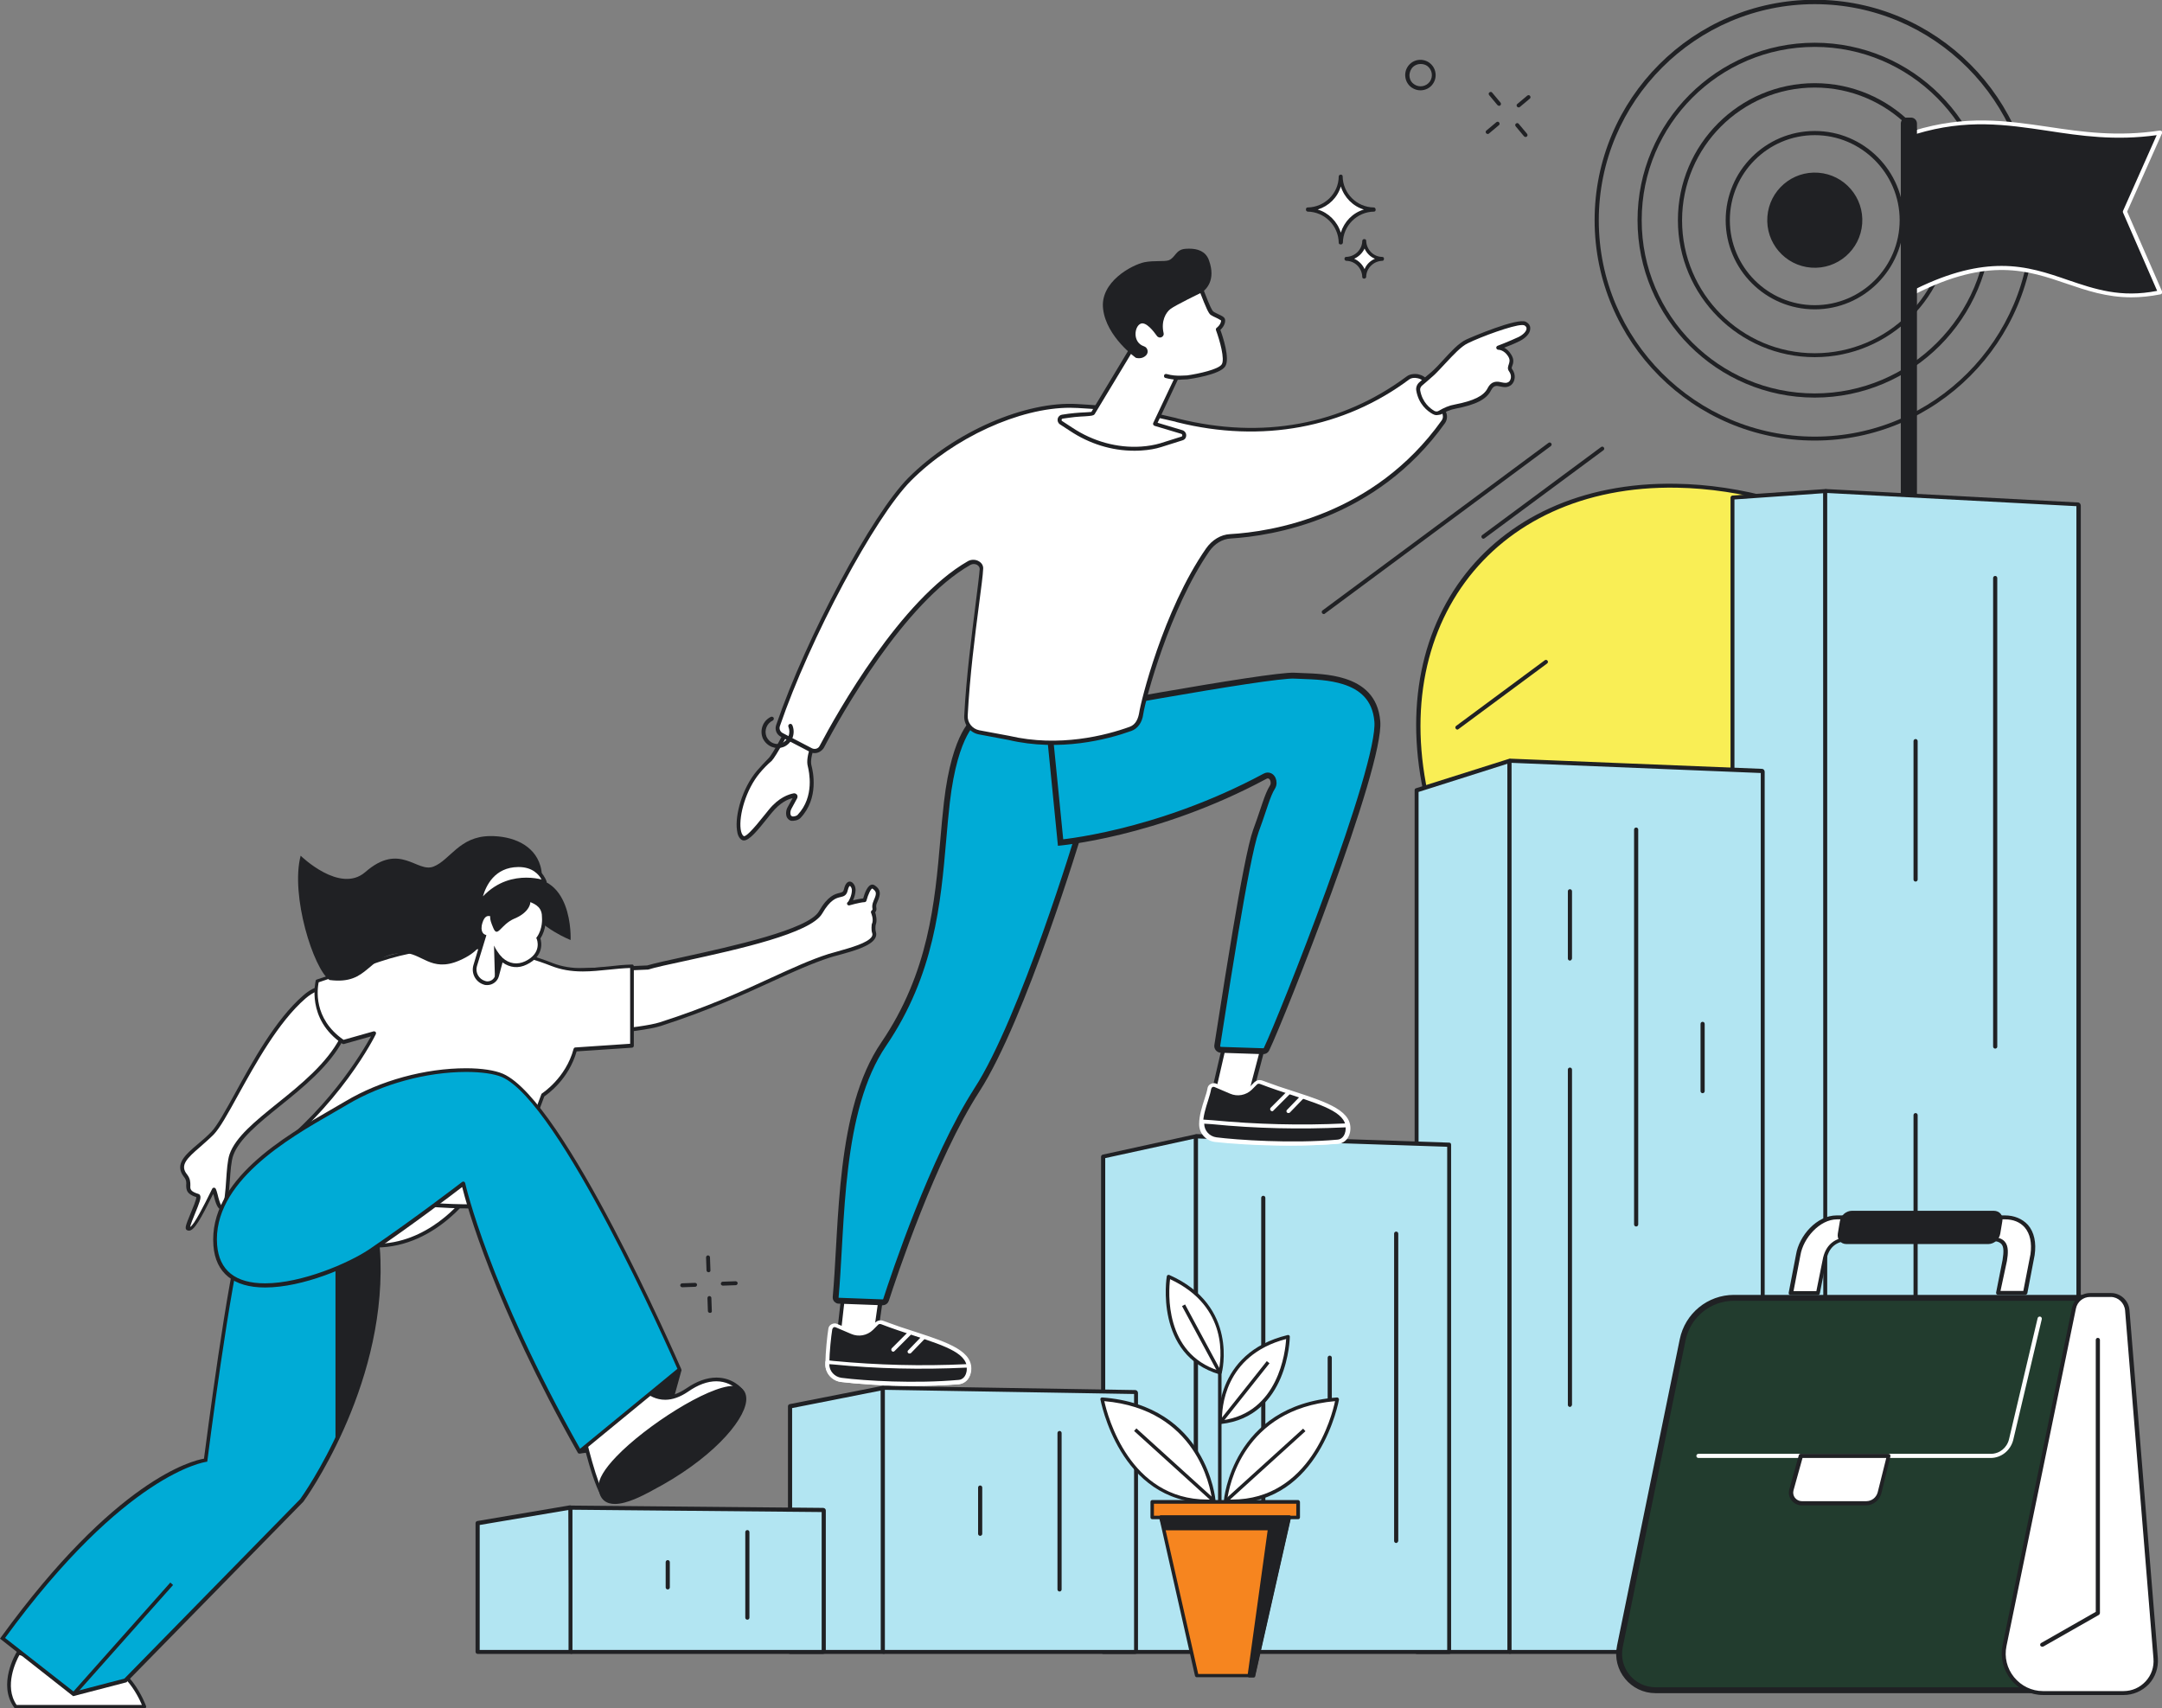 <?xml version="1.0" encoding="UTF-8" standalone="no"?>
<svg
   width="734"
   height="580"
   viewBox="0 0 734 580"
   fill="none"
   version="1.1"
   id="svg150"
   sodipodi:docname="hero-finance.svg"
   inkscape:version="1.4 (86a8ad7, 2024-10-11)"
   xmlns:inkscape="http://www.inkscape.org/namespaces/inkscape"
   xmlns:sodipodi="http://sodipodi.sourceforge.net/DTD/sodipodi-0.dtd"
   xmlns="http://www.w3.org/2000/svg"
   xmlns:svg="http://www.w3.org/2000/svg">
  <rect x="0" y="0" width="734" height="580" fill="#808080" stroke="none"/>
  <sodipodi:namedview
     id="namedview150"
     pagecolor="#ffffff"
     bordercolor="#000000"
     borderopacity="0.25"
     inkscape:showpageshadow="2"
     inkscape:pageopacity="0.0"
     inkscape:pagecheckerboard="0"
     inkscape:deskcolor="#d1d1d1"
     inkscape:zoom="2.012069"
     inkscape:cx="367.03513"
     inkscape:cy="290"
     inkscape:window-width="2560"
     inkscape:window-height="1369"
     inkscape:window-x="-8"
     inkscape:window-y="-8"
     inkscape:window-maximized="1"
     inkscape:current-layer="g150" />
  <g
     clip-path="url(#clip0_192_1559)"
     id="g150">
    <path
       d="M569.107 164.863C505.029 163.765 467.898 214.196 486.228 277.569C491.633 296.314 501.269 314.118 513.802 329.882L691.388 230.431C661.542 192.314 614.62 165.647 569.107 164.863Z"
       fill="#F9EE55"
       id="path1" />
    <path
       d="M568.871 164.235C504.558 163.137 467.114 213.961 485.445 277.647C490.771 296.078 500.093 313.804 513.253 330.274L514.272 329.647C501.347 313.412 492.103 295.922 486.855 277.647C468.759 214.745 505.655 164.471 569.263 165.569C613.366 166.353 659.897 191.294 690.839 230.745L691.936 230.196C676.974 211.059 657.703 194.823 636.318 183.137C614.384 171.137 591.04 164.549 568.871 164.235Z"
       fill="#202124"
       id="path2" />
    <path
       d="M126.433 422.902L119.305 409.882L161.057 403.216C160.979 403.216 148.289 423.608 126.433 422.902Z"
       fill="white"
       id="path3" />
    <path
       d="M162.309 402.431L118.285 409.412L126.04 423.529H126.432C126.824 423.529 127.137 423.529 127.529 423.529C148.836 423.529 161.448 403.765 161.604 403.529L162.309 402.431ZM159.646 404.078C156.591 408.314 145.076 422.274 127.529 422.274C127.294 422.274 127.059 422.274 126.824 422.274L120.244 410.353L159.646 404.078Z"
       fill="#202124"
       id="path4" />
    <path
       d="M224.117 488.941L196.699 492.863L230.697 464.941L224.117 488.941Z"
       fill="#202124"
       id="path5" />
    <path
       d="M230.148 464.784L231.402 465.098L224.743 489.098C224.665 489.333 224.508 489.49 224.195 489.569L196.856 493.49L196.699 492.235L223.646 488.392L230.148 464.784Z"
       fill="#202124"
       id="path6" />
    <path
       d="M72.147 384.706C77.865 378.823 88.754 351.216 103.324 338.51C114.84 328.392 125.571 344.314 125.571 344.314L116.015 352.627C107.163 369.647 82.722 380.314 78.492 392.078C76.847 396.706 77.709 409.961 75.28 410.039C73.635 410.117 72.852 402.98 72.382 403.921C68.857 410.902 65.332 418.274 63.765 417.019C62.903 416.314 68.387 406.274 66.977 405.882C61.493 404.235 65.253 402.117 62.825 399.059C58.987 394.117 66.428 390.667 72.147 384.706Z"
       fill="white"
       id="path7" />
    <path
       d="M62.434 399.529C63.296 400.549 63.296 401.49 63.217 402.353C63.217 404.078 63.452 405.412 66.664 406.431C66.664 407.294 65.489 410.039 64.784 411.765C63.061 415.921 62.669 417.02 63.374 417.569C63.609 417.725 63.844 417.804 64.157 417.804C65.959 417.804 68.152 413.804 72.382 405.333C72.461 405.49 72.461 405.647 72.539 405.804C73.244 408.627 73.949 410.667 75.281 410.667C77.239 410.588 77.553 407.137 78.023 400.941C78.258 397.569 78.493 394.118 79.198 392.235C81.156 386.745 87.893 381.255 95.1 375.451C103.012 369.098 111.942 361.804 116.564 352.941L126.042 344.706C126.277 344.47 126.355 344.157 126.12 343.843C125.885 343.451 119.697 334.431 111.393 334.431C108.417 334.431 105.597 335.608 102.933 337.961C93.533 346.118 85.621 360.549 79.824 371.137C76.534 377.098 73.714 382.196 71.756 384.235C70.346 385.725 68.779 387.059 67.291 388.314C62.826 392.078 59.144 395.294 62.434 399.529ZM67.996 389.333C69.484 388 71.051 386.667 72.539 385.176C74.654 382.98 77.396 378.039 80.843 371.765C86.639 361.333 94.473 346.98 103.717 338.98C106.145 336.863 108.73 335.765 111.315 335.765C117.895 335.765 123.3 342.431 124.71 344.235L115.624 352.157C115.545 352.235 115.545 352.235 115.467 352.314C110.923 361.02 102.072 368.235 94.238 374.51C86.561 380.706 79.981 386.039 77.944 391.843C77.239 393.882 77.004 397.412 76.769 400.863C76.613 403.608 76.143 409.412 75.359 409.412C74.811 409.255 74.106 406.51 73.871 405.49C73.401 403.765 73.244 403.216 72.618 403.216C72.461 403.216 72.147 403.294 71.991 403.686L71.599 404.471C69.328 409.098 65.881 415.921 64.549 416.549C64.706 415.765 65.489 413.725 66.116 412.235C67.682 408.392 68.388 406.667 67.917 405.804C67.839 405.569 67.604 405.412 67.369 405.333C64.549 404.47 64.549 403.686 64.627 402.431C64.627 401.412 64.627 400.157 63.531 398.745C60.946 395.608 63.452 393.255 67.996 389.333Z"
       fill="#202124"
       id="path8" />
    <path
       d="M278.482 309.804C283.417 301.255 286.315 305.569 287.099 302.039C287.882 298.51 289.84 300.392 289.84 302.196C289.84 304 288.744 306.353 288.195 306.745C288.195 306.745 291.799 305.725 293.522 305.647C293.522 305.647 295.01 299.922 296.656 301.176C298.301 302.353 298.379 303.373 297.282 305.882C296.186 308.392 297.596 308.471 296.421 309.647C296.421 309.647 297.517 312.078 296.734 313.961C296.734 313.961 296.499 315.686 296.812 316.627C298.144 320.784 286.08 323.059 281.615 324.471C267.045 329.176 251.77 338.823 224.196 347.686C216.832 350.039 190.355 351.608 190.355 351.608L184.793 330.039L219.73 328.549C230.227 325.412 273.547 318.431 278.482 309.804Z"
       fill="white"
       id="path9" />
    <path
       d="M184.322 329.725C184.243 329.882 184.165 330.039 184.243 330.274L189.805 351.843C189.884 352.157 190.119 352.314 190.432 352.314C191.529 352.235 217.066 350.667 224.351 348.314C240.331 343.137 252.473 337.647 262.187 333.176C269.394 329.882 275.66 327.059 281.692 325.098C282.476 324.863 283.494 324.549 284.747 324.235C289.604 322.902 295.636 321.255 297.124 318.51C297.516 317.804 297.594 317.098 297.359 316.392C297.124 315.686 297.203 314.51 297.281 314.039C297.908 312.471 297.359 310.51 297.124 309.725C297.594 309.176 297.594 308.706 297.516 308.157C297.438 307.686 297.359 307.216 297.908 306.118C299.004 303.608 299.161 302.118 297.046 300.627C296.811 300.471 296.498 300.314 296.184 300.314C294.539 300.314 293.521 303.294 293.051 305.02C292.033 305.098 290.701 305.412 289.604 305.647C290.074 304.627 290.466 303.216 290.466 302.118C290.466 301.255 290.152 300.392 289.604 299.843C289.291 299.529 288.899 299.294 288.507 299.294C287.881 299.294 287.019 299.765 286.549 301.804C286.314 302.823 286.001 302.902 285.061 303.137C283.494 303.529 281.066 304.078 278.011 309.412C274.407 315.608 248.165 321.333 232.498 324.784C227.093 325.961 222.393 326.98 219.729 327.765L184.87 329.255C184.557 329.412 184.4 329.569 184.322 329.725ZM185.653 330.667L219.808 329.176C219.886 329.176 219.886 329.176 219.964 329.176C222.549 328.392 227.249 327.372 232.733 326.196C250.672 322.274 275.19 316.863 279.107 310.196C281.927 305.333 283.964 304.863 285.374 304.549C286.392 304.314 287.411 304.078 287.802 302.274C288.116 301.02 288.429 300.784 288.507 300.784C288.507 300.784 288.664 300.784 288.742 300.941C289.056 301.255 289.212 301.804 289.212 302.274C289.212 303.922 288.194 306.039 287.802 306.274C287.567 306.431 287.489 306.823 287.646 307.059C287.802 307.294 288.116 307.451 288.351 307.372C288.351 307.372 291.876 306.353 293.521 306.274C293.834 306.274 294.069 306.039 294.148 305.804C294.774 303.451 295.714 301.647 296.184 301.647C296.184 301.647 296.263 301.647 296.263 301.725C297.516 302.667 297.751 303.216 296.654 305.647C296.028 307.059 296.106 307.843 296.184 308.392C296.263 308.784 296.263 308.863 295.871 309.176C295.714 309.333 295.636 309.647 295.714 309.882C295.714 309.882 296.733 312.078 296.028 313.647C296.028 313.725 295.949 313.725 295.949 313.804C295.949 313.961 295.714 315.686 296.106 316.784C296.263 317.176 296.184 317.49 296.028 317.882C294.774 320.157 288.507 321.804 284.434 322.98C283.259 323.294 282.162 323.608 281.379 323.843C275.19 325.804 268.924 328.706 261.717 332C251.533 336.706 239.94 341.961 224.038 347.059C217.457 349.176 194.662 350.745 190.902 350.98L185.653 330.667Z"
       fill="#202124"
       id="path10" />
    <path
       d="M127.061 350.823L116.486 353.804C104.266 345.569 107.634 333.098 107.634 333.098L128.863 325.961C148.055 319.529 168.736 320.157 187.301 327.451C196.153 330.902 205.005 328.392 214.405 328.078V355.059L195.213 356.392C192.471 366.745 184.168 371.922 184.168 371.922L170.146 409.412C123.145 412.078 88.129 394.745 88.129 394.745C114.841 376.157 127.061 350.823 127.061 350.823Z"
       fill="white"
       id="path11" />
    <path
       d="M87.893 394.196C87.736 394.353 87.579 394.51 87.658 394.745C87.658 394.98 87.814 395.137 87.971 395.294C88.284 395.451 118.757 410.274 160.353 410.274C163.643 410.274 167.011 410.196 170.301 409.961C170.536 409.961 170.771 409.804 170.849 409.569L184.793 372.235C186.046 371.373 193.097 366.353 195.76 356.941L214.56 355.686C214.874 355.686 215.187 355.373 215.187 355.059V328.078C215.187 327.922 215.109 327.765 215.03 327.608C214.874 327.451 214.717 327.451 214.56 327.451C211.897 327.529 209.312 327.765 206.805 328.078C203.75 328.392 200.852 328.706 197.953 328.706C194.037 328.706 190.747 328.157 187.691 326.98C177.586 322.98 167.011 320.941 156.122 320.941C146.801 320.941 137.635 322.431 128.783 325.412L107.555 332.549C107.32 332.627 107.163 332.784 107.163 333.02C107.163 333.176 103.873 345.961 116.25 354.353C116.407 354.431 116.563 354.51 116.798 354.431L125.963 351.843C122.987 357.176 110.688 378.274 87.893 394.196ZM89.538 394.588C115.31 376.157 127.53 351.294 127.608 351.059C127.687 350.824 127.687 350.588 127.53 350.353C127.373 350.196 127.138 350.118 126.903 350.118L116.642 353.02C106.145 345.725 107.79 335.529 108.181 333.49L129.097 326.431C137.792 323.529 146.879 322.039 156.044 322.039C166.698 322.039 177.195 324 187.143 327.922C190.355 329.176 193.723 329.804 197.875 329.804C200.852 329.804 203.75 329.49 206.884 329.176C209.155 328.941 211.505 328.706 213.934 328.627V354.353L195.29 355.608C195.055 355.608 194.82 355.843 194.742 356.078C192.078 366.039 184.088 371.137 184.01 371.216C183.931 371.294 183.775 371.373 183.775 371.529L169.909 408.627C166.776 408.784 163.643 408.863 160.509 408.863C123.222 409.02 95.021 397.098 89.538 394.588Z"
       fill="#202124"
       id="path12" />
    <path
       d="M233.281 471.921C245.032 463.765 251.455 471.921 251.455 471.921C222.079 474.431 204.532 507.451 204.532 507.451C200.929 501.02 196.855 482.039 196.855 482.039L215.029 466.902C215.029 466.902 221.453 480.078 233.281 471.921Z"
       fill="white"
       id="path13" />
    <path
       d="M196.465 481.49C196.309 481.647 196.23 481.882 196.23 482.118C196.387 482.902 200.304 501.255 203.986 507.686C204.064 507.922 204.299 508 204.534 508C204.769 508 205.004 507.843 205.082 507.686C205.239 507.372 222.786 474.98 251.535 472.549C251.77 472.549 252.005 472.392 252.083 472.157C252.162 471.922 252.162 471.686 252.005 471.529C251.848 471.373 248.872 467.686 243.232 467.686C239.941 467.686 236.495 468.941 232.97 471.372C230.541 473.02 228.191 473.882 225.919 473.882C219.339 473.882 215.736 466.588 215.736 466.51C215.658 466.353 215.501 466.196 215.266 466.196C215.109 466.196 214.874 466.196 214.718 466.353L196.465 481.49ZM197.562 482.274L214.874 467.843C216.049 469.804 219.731 475.216 225.841 475.216C228.348 475.216 230.933 474.274 233.596 472.471C236.965 470.118 240.176 468.941 243.153 468.941C246.522 468.941 248.793 470.431 249.968 471.451C224.274 474.51 207.667 500.627 204.456 506.118C201.401 499.608 198.111 484.784 197.562 482.274Z"
       fill="#202124"
       id="path14" />
    <path
       d="M22.169 565.804C41.361 556.941 49.038 579.451 49.038 579.451H5.327C-0.313 571.765 6.267 561.176 6.267 561.176L22.169 565.804Z"
       fill="white"
       id="path15" />
    <path
       d="M5.719 560.784C5.406 561.255 -0.939 571.843 4.858 579.765C5.014 579.921 5.171 580 5.328 580H48.96C49.195 580 49.352 579.921 49.509 579.765C49.665 579.608 49.665 579.372 49.587 579.216C49.509 579.059 43.947 563.059 30.708 563.059C27.967 563.059 25.068 563.765 22.091 565.098L6.424 560.549C6.189 560.471 5.876 560.549 5.719 560.784ZM6.581 561.882L22.013 566.353C22.17 566.431 22.326 566.353 22.483 566.353C25.381 565.02 28.123 564.392 30.787 564.392C41.44 564.392 46.845 575.608 48.177 578.823H5.641C1.254 572.471 5.484 563.843 6.581 561.882Z"
       fill="#202124"
       id="path16" />
    <path
       d="M251.455 471.921C257.017 476.549 244.405 493.333 221.217 505.49C217.379 507.529 204.219 514.902 203.827 504.706C203.435 494.51 244.718 466.274 251.455 471.921Z"
       fill="#202124"
       id="path17" />
    <path
       d="M209.312 494.431C205.16 498.745 203.123 502.196 203.201 504.706C203.358 509.569 206.335 510.588 208.763 510.588C212.915 510.588 218.32 507.686 220.983 506.274L221.532 505.961C241.194 495.686 252.631 482.667 253.336 475.608C253.493 473.804 253.023 472.314 251.848 471.372C251.142 470.823 250.124 470.51 248.871 470.51C240.332 470.588 219.338 484 209.312 494.431ZM204.455 504.706C204.376 502.588 206.413 499.294 210.173 495.372C220.043 485.098 240.567 471.843 248.792 471.843C249.732 471.843 250.516 472.078 250.986 472.392C251.848 473.098 252.161 474.196 252.004 475.529C251.299 482.353 239.471 495.137 220.827 504.863L220.278 505.176C217.772 506.51 212.445 509.333 208.685 509.333C205.943 509.333 204.611 507.843 204.455 504.706Z"
       fill="#202124"
       id="path18" />
    <path
       d="M69.876 495.686C69.876 495.686 77.475 435.137 82.645 417.412C90.792 389.647 127.218 383.451 128.55 427.843C129.881 472.235 102.464 509.412 102.464 509.412L42.616 570.51L24.991 575.059L0.863 556.157C42.616 498.745 69.876 495.686 69.876 495.686Z"
       fill="#09B850"
       id="path19"
       style="fill:#00abd6;fill-opacity:1" />
    <path
       d="M0.392 555.765L0 556.314L24.832 575.843L42.928 571.137L103.011 509.804C103.324 509.412 130.506 471.922 129.175 427.843C128.47 403.608 117.424 394.98 107.241 394.98C96.274 394.98 85.934 404.157 82.017 417.333C77.082 434.039 70.032 489.49 69.248 495.216C65.332 495.843 39.246 502.274 0.392 555.765ZM1.723 556.078C42.614 500 69.64 496.392 69.875 496.314L70.345 496.235L70.423 495.765C70.502 495.137 78.1 435.059 83.192 417.569C86.795 405.176 96.9 396.157 107.162 396.157C116.719 396.157 127.138 404.471 127.843 427.843C129.096 470.902 102.854 507.608 101.914 508.941L42.223 569.882L25.067 574.353L1.723 556.078Z"
       fill="#202124"
       id="path20" />
    <path
       d="M128.469 427.843C129.174 452.235 121.262 474.431 113.898 489.569V397.02C121.732 400.314 127.999 409.961 128.469 427.843Z"
       fill="#202124"
       id="path21" />
    <path
       d="M117.659 374.431C138.026 362.353 162.702 361.647 170.614 365.098C191.372 374.196 230.775 464.863 230.775 464.863L196.778 492.784C164.895 436.392 157.375 401.804 157.375 401.804C157.375 401.804 141.081 414.353 125.806 424.706C113.272 433.176 75.123 446.98 73.165 422.745C71.206 398.667 102.932 383.216 117.659 374.431Z"
       fill="#09B850"
       id="path22" />
    <path
       d="M117.659 374.431C138.026 362.353 162.702 361.647 170.614 365.098C191.372 374.196 230.775 464.863 230.775 464.863L196.778 492.784C164.895 436.392 157.375 401.804 157.375 401.804C157.375 401.804 141.081 414.353 125.806 424.706C113.272 433.176 75.123 446.98 73.165 422.745C71.206 398.667 102.932 383.216 117.659 374.431Z"
       fill="#09B850"
       id="path23"
       style="fill:#00abd6;fill-opacity:1" />
    <path
       d="M72.46 422.902C73.165 432.157 79.275 437.098 90.007 437.098C102.854 437.098 118.834 430.196 126.041 425.333C139.28 416.392 153.458 405.647 156.905 402.98C158.394 408.941 167.48 442.431 196.151 493.176C196.229 493.333 196.386 493.49 196.621 493.49H196.699C196.856 493.49 197.013 493.412 197.091 493.333L231.089 465.412C231.324 465.255 231.402 464.941 231.245 464.706C229.6 461.02 191.529 373.647 170.771 364.549C168.029 363.373 163.564 362.667 158.237 362.667C144.372 362.667 129.096 366.824 117.268 373.882C115.779 374.745 114.213 375.686 112.411 376.706C96.9 385.647 70.737 400.706 72.46 422.902ZM113.116 377.804C114.839 376.784 116.484 375.843 117.973 374.98C129.566 368.078 144.685 363.922 158.315 363.922C163.407 363.922 167.794 364.549 170.379 365.647C189.963 374.196 227.015 457.882 229.992 464.706L196.934 491.843C165.757 436.549 158.002 402.039 157.924 401.647C157.845 401.412 157.689 401.255 157.532 401.176C157.297 401.098 157.14 401.176 156.905 401.255C156.749 401.412 140.455 413.882 125.336 424.157C118.443 428.784 102.462 435.686 90.007 435.686C79.902 435.686 74.418 431.294 73.713 422.667C72.068 401.412 97.762 386.588 113.116 377.804Z"
       fill="#202124"
       id="path24" />
    <path
       d="M124.004 296.078C135.833 285.725 141.551 296.471 147.191 294.196C152.91 291.921 155.886 284 166.305 283.843C173.903 283.765 181.345 286.745 183.46 293.961C185.967 302.588 178.447 310.588 170.222 311.294C162.623 312 168.968 320.549 155.886 326.118C146.251 330.274 143.118 323.294 136.694 323.529C124.317 324 125.649 334.51 111.862 332.706C106.457 328.941 98.545 304.078 102.07 290.51C102.148 290.588 115.387 303.529 124.004 296.078Z"
       fill="#202124"
       id="path25" />
    <path
       d="M193.723 319.137C193.723 319.137 183.617 315.216 178.996 308C174.374 300.784 175.235 298.51 175.235 298.51C194.898 294.588 193.723 319.137 193.723 319.137Z"
       fill="#202124"
       id="path26" />
    <path
       d="M164.426 317.882C164.426 317.882 162.076 317.02 163.251 313.098C164.426 309.176 166.933 310.118 169.205 311.686C169.205 311.686 176.412 304.314 179.467 305.412C182.522 306.51 184.715 307.843 184.715 311.686C184.715 311.686 185.107 315.294 182.914 318.431C182.914 318.431 185.185 323.686 178.683 326.823C175.472 328.392 172.495 327.529 170.302 325.569L168.813 331.294C168.343 333.176 166.385 334.274 164.505 333.725C161.998 332.941 160.666 330.353 161.371 327.843L164.426 317.882Z"
       fill="white"
       id="path27" />
    <path
       d="M160.744 327.608C159.882 330.431 161.449 333.412 164.269 334.274C164.661 334.431 165.053 334.431 165.444 334.431C167.246 334.431 168.891 333.176 169.361 331.451L170.614 326.745C173.121 328.549 176.02 328.863 178.84 327.451C184.793 324.549 183.853 319.843 183.461 318.588C185.576 315.372 185.263 311.843 185.185 311.686C185.263 307.294 182.443 305.882 179.545 304.863C179.31 304.784 178.996 304.706 178.605 304.706C175.471 304.706 170.458 309.49 168.969 310.902C167.716 310.118 166.698 309.725 165.836 309.725C164.269 309.725 163.173 310.823 162.546 312.941C161.606 316.157 162.859 317.569 163.564 318.196L160.744 327.608ZM161.919 328L165.131 317.49L164.583 317.255C164.504 317.255 162.781 316.471 163.799 313.255C164.504 310.98 165.523 310.98 165.914 310.98C166.619 310.98 167.559 311.372 168.813 312.157L169.283 312.471L169.674 312.078C171.398 310.353 176.255 305.882 178.761 305.882C178.918 305.882 179.075 305.882 179.231 305.961C182.365 307.059 184.088 308.314 184.01 311.686C184.01 311.765 184.323 315.216 182.286 318.118L182.051 318.431L182.208 318.745C182.286 318.902 184.166 323.529 178.291 326.353C175.628 327.608 172.886 327.216 170.614 325.176L169.831 324.471L168.108 331.137C167.794 332.392 166.698 333.176 165.444 333.176C165.209 333.176 164.896 333.098 164.661 333.02C162.546 332.392 161.293 330.118 161.919 328Z"
       fill="#202124"
       id="path28" />
    <path
       d="M179.856 305.02C180.64 306.588 179.465 309.882 174.686 311.843C169.908 313.882 168.968 318.588 167.479 315.059C165.991 311.529 166.148 311.137 167.323 307.922C168.498 304.627 178.133 301.49 179.856 305.02Z"
       fill="#202124"
       id="path29" />
    <path
       d="M175.937 293.725C183.223 293.647 184.946 299.529 184.946 299.529C184.946 299.529 172.177 294.667 162.855 306.51C162.855 306.51 164.266 293.882 175.937 293.725Z"
       fill="white"
       id="path30" />
    <path
       d="M162.23 306.431C162.23 306.745 162.387 306.98 162.622 307.059C162.7 307.059 162.779 307.137 162.857 307.137C163.014 307.137 163.249 307.059 163.327 306.902C168.419 300.47 174.451 299.137 178.681 299.137C182.206 299.137 184.713 300.078 184.791 300.078C185.026 300.157 185.261 300.078 185.418 299.921C185.574 299.765 185.653 299.529 185.574 299.294C185.574 299.216 183.616 293.02 176.096 293.02H175.939C163.876 293.255 162.23 306.353 162.23 306.431ZM163.954 304.314C164.972 300.784 167.871 294.431 175.939 294.353H176.096C180.796 294.353 182.989 296.941 183.851 298.588C182.676 298.274 180.874 297.961 178.681 297.961C174.607 297.961 168.967 299.059 163.954 304.314Z"
       fill="#202124"
       id="path31" />
    <path
       d="M170.378 324.941L168.028 331.843L167.715 321.02C168.968 323.608 170.378 324.941 170.378 324.941Z"
       fill="#202124"
       id="path32" />
    <path
       d="M57.826 537.267L24.539 574.7L25.475 575.534L58.763 538.101L57.826 537.267Z"
       fill="#202124"
       id="path33" />
    <path
       d="M616.107 149.569C574.902 149.569 541.375 116 541.375 74.745C541.375 33.49 574.902 -0.078 616.107 -0.078C657.311 -0.078 690.838 33.49 690.838 74.745C690.76 116 657.311 149.569 616.107 149.569ZM616.107 1.412C575.686 1.412 542.785 34.353 542.785 74.823C542.785 115.294 575.686 148.235 616.107 148.235C656.528 148.235 689.428 115.294 689.428 74.823C689.428 34.353 656.528 1.412 616.107 1.412Z"
       fill="#202124"
       id="path34" />
    <path
       d="M616.107 134.98C582.971 134.98 555.945 108 555.945 74.745C555.945 41.569 582.893 14.51 616.107 14.51C649.242 14.51 676.268 41.49 676.268 74.745C676.19 108 649.242 134.98 616.107 134.98ZM616.107 15.921C583.676 15.921 557.355 42.275 557.355 74.745C557.355 107.216 583.676 133.569 616.107 133.569C648.537 133.569 674.858 107.137 674.858 74.745C674.858 42.353 648.459 15.921 616.107 15.921Z"
       fill="#202124"
       id="path35" />
    <path
       d="M616.105 121.255C590.489 121.255 569.652 100.392 569.652 74.745C569.652 49.098 590.489 28.235 616.105 28.235C641.721 28.235 662.558 49.098 662.558 74.745C662.558 100.392 641.642 121.255 616.105 121.255ZM616.105 29.725C591.273 29.725 571.062 49.961 571.062 74.823C571.062 99.686 591.273 119.922 616.105 119.922C640.937 119.922 661.148 99.686 661.148 74.823C661.148 49.961 640.937 29.725 616.105 29.725Z"
       fill="#202124"
       id="path36" />
    <path
       d="M616.108 105.02C599.423 105.02 585.871 91.451 585.871 74.745C585.871 58.039 599.423 44.471 616.108 44.471C632.794 44.471 646.346 58.039 646.346 74.745C646.267 91.451 632.715 105.02 616.108 105.02ZM616.108 45.882C600.206 45.882 587.281 58.824 587.281 74.745C587.281 90.667 600.206 103.608 616.108 103.608C632.01 103.608 644.936 90.667 644.936 74.745C644.936 58.902 632.01 45.882 616.108 45.882Z"
       fill="#202124"
       id="path37" />
    <path
       d="M632.211 75.966C632.883 67.068 626.222 59.31 617.335 58.638C608.448 57.966 600.699 64.635 600.028 73.533C599.357 82.431 606.017 90.189 614.904 90.861C623.792 91.533 631.54 84.864 632.211 75.966Z"
       fill="#202124"
       id="path38" />
    <path
       d="M733.372 99.216C701.647 105.961 692.638 77.569 649.867 99.216V45.02C681.671 35.216 700.942 49.882 733.372 45.02L721.466 71.843L733.372 99.216Z"
       fill="#202124"
       id="path39" />
    <path
       d="M723.582 100.941C715.201 100.941 708.307 98.588 701.649 96.314C688.567 91.843 675.093 87.216 650.182 99.843C649.947 99.921 649.712 99.921 649.477 99.843C649.242 99.686 649.164 99.529 649.164 99.294V45.02C649.164 44.706 649.399 44.471 649.634 44.392C667.259 38.98 680.968 40.941 695.382 43.059C706.897 44.784 718.804 46.51 733.296 44.314C733.531 44.314 733.766 44.392 733.923 44.549C734.079 44.784 734.079 45.02 734.001 45.255L722.172 71.843L734.001 98.902C734.079 99.059 734.079 99.294 734.001 99.529C733.923 99.686 733.766 99.843 733.531 99.921C729.928 100.627 726.637 100.941 723.582 100.941ZM679.558 90.275C688.175 90.275 695.225 92.706 702.04 95.059C711.284 98.196 719.979 101.176 732.356 98.745L720.762 72.157C720.684 72 720.684 71.765 720.762 71.608L732.199 45.882C718.099 47.843 706.427 46.118 695.147 44.392C680.968 42.275 667.651 40.314 650.496 45.49V98.039C662.324 92.235 671.646 90.275 679.558 90.275Z"
       fill="white"
       id="path40" />
    <path
       d="M648.771 179.686H647.361C646.186 179.686 645.324 178.745 645.324 177.647V41.961C645.324 40.784 646.264 39.922 647.361 39.922H648.771C649.946 39.922 650.808 40.863 650.808 41.961V177.647C650.886 178.745 649.946 179.686 648.771 179.686Z"
       fill="#202124"
       id="path41" />
    <path
       d="M620.023 560.784H588.141V168.941L619.71 166.667L620.023 560.784Z"
       fill="#E7F8EE"
       id="path42"
       style="fill:#b2e5f2;fill-opacity:1" />
    <path
       d="M620.025 561.412H588.221C587.829 561.412 587.516 561.098 587.516 560.706V168.941C587.516 168.549 587.829 168.314 588.142 168.235L619.633 166.039C619.79 166.039 620.025 166.117 620.181 166.196C620.338 166.353 620.416 166.51 620.416 166.667L620.73 560.706C620.73 560.863 620.651 561.098 620.495 561.176C620.338 561.412 620.181 561.412 620.025 561.412ZM588.847 560.078H619.32L619.006 167.451L588.847 169.568V560.078Z"
       fill="#202124"
       id="path43" />
    <path
       d="M705.41 560.784H620.024C619.868 560.784 619.711 560.549 619.711 560.314V167.137C619.711 166.902 619.868 166.667 620.024 166.667L705.41 171.216C705.566 171.216 705.723 171.451 705.723 171.686V560.314C705.723 560.549 705.566 560.784 705.41 560.784Z"
       fill="#E7F8EE"
       id="path44"
       style="fill:#b2e5f2;fill-opacity:1" />
    <path
       d="M705.411 561.412H620.026C619.478 561.412 619.008 560.941 619.008 560.314V167.137C619.008 166.823 619.164 166.51 619.399 166.274C619.556 166.118 619.869 165.961 620.104 166.039L705.49 170.588C706.038 170.588 706.43 171.137 706.43 171.686V560.314C706.351 560.941 705.96 561.412 705.411 561.412ZM620.34 560.078H704.941V171.843L620.34 167.373V560.078Z"
       fill="#202124"
       id="path45" />
    <path
       d="M677.369 356C676.977 356 676.664 355.686 676.664 355.294V196.235C676.664 195.843 676.977 195.529 677.369 195.529C677.761 195.529 678.074 195.843 678.074 196.235V355.373C678.074 355.686 677.761 356 677.369 356Z"
       fill="#202124"
       id="path46" />
    <path
       d="M650.342 299.294C649.95 299.294 649.637 298.98 649.637 298.588V251.608C649.637 251.216 649.95 250.902 650.342 250.902C650.733 250.902 651.047 251.216 651.047 251.608V298.588C651.047 298.98 650.733 299.294 650.342 299.294Z"
       fill="#202124"
       id="path47" />
    <path
       d="M650.342 460.314C649.95 460.314 649.637 460 649.637 459.608V378.588C649.637 378.196 649.95 377.882 650.342 377.882C650.733 377.882 651.047 378.196 651.047 378.588V459.608C651.047 460 650.733 460.314 650.342 460.314Z"
       fill="#202124"
       id="path48" />
    <path
       d="M512.624 560.784H480.977V268.235L512.467 258.274L512.624 560.784Z"
       fill="#E7F8EE"
       id="path49"
       style="fill:#b2e5f2;fill-opacity:1" />
    <path
       d="M512.626 561.49H480.978C480.587 561.49 480.273 561.176 480.273 560.784V268.235C480.273 267.921 480.43 267.686 480.743 267.608L512.234 257.647C512.469 257.569 512.704 257.647 512.861 257.725C513.018 257.882 513.174 258.039 513.174 258.274L513.331 560.784C513.331 560.941 513.253 561.176 513.096 561.255C513.018 561.412 512.861 561.49 512.626 561.49ZM481.605 560.157H511.921L511.764 259.294L481.605 268.863V560.157Z"
       fill="#202124"
       id="path50" />
    <path
       d="M598.167 560.784H512.782C512.625 560.784 512.469 560.627 512.469 560.471V258.667C512.469 258.51 512.625 258.353 512.782 258.353L598.167 261.804C598.324 261.804 598.481 261.961 598.481 262.118V560.471C598.481 560.627 598.324 560.784 598.167 560.784Z"
       fill="#E7F8EE"
       id="path51"
       style="fill:#b2e5f2;fill-opacity:1" />
    <path
       d="M598.169 561.49H512.784C512.236 561.49 511.766 561.02 511.766 560.471V258.667C511.766 258.353 511.844 258.118 512.079 257.882C512.314 257.725 512.549 257.569 512.784 257.569L598.169 261.02C598.718 261.02 599.109 261.49 599.109 262.039V560.392C599.188 561.02 598.718 561.49 598.169 561.49ZM513.176 560.157H597.778V262.431L513.176 258.98V560.157Z"
       fill="#202124"
       id="path52" />
    <path
       d="M555.475 416.392C555.083 416.392 554.77 416.078 554.77 415.686V281.647C554.77 281.255 555.083 280.941 555.475 280.941C555.866 280.941 556.18 281.255 556.18 281.647V415.686C556.18 416.078 555.866 416.392 555.475 416.392Z"
       fill="#202124"
       id="path53" />
    <path
       d="M532.994 326.118C532.602 326.118 532.289 325.804 532.289 325.412V302.588C532.289 302.196 532.602 301.882 532.994 301.882C533.386 301.882 533.699 302.196 533.699 302.588V325.412C533.621 325.804 533.307 326.118 532.994 326.118Z"
       fill="#202124"
       id="path54" />
    <path
       d="M532.994 477.647C532.602 477.647 532.289 477.333 532.289 476.941V363.137C532.289 362.745 532.602 362.431 532.994 362.431C533.386 362.431 533.699 362.745 533.699 363.137V476.941C533.621 477.333 533.307 477.647 532.994 477.647Z"
       fill="#202124"
       id="path55" />
    <path
       d="M578.037 371.137C577.645 371.137 577.332 370.824 577.332 370.431V347.608C577.332 347.216 577.645 346.902 578.037 346.902C578.429 346.902 578.742 347.216 578.742 347.608V370.431C578.742 370.824 578.429 371.137 578.037 371.137Z"
       fill="#202124"
       id="path56" />
    <path
       d="M406.01 560.784H374.52V392.706L406.01 385.725V560.784Z"
       fill="#E7F8EE"
       id="path57"
       style="fill:#b2e5f2;fill-opacity:1" />
    <path
       d="M406.012 561.49H374.521C374.13 561.49 373.816 561.176 373.816 560.784V392.706C373.816 392.392 374.051 392.078 374.365 392L405.855 385.098C406.09 385.02 406.247 385.098 406.404 385.255C406.56 385.412 406.639 385.569 406.639 385.804V560.784C406.717 561.176 406.404 561.49 406.012 561.49ZM375.226 560.157H405.385V386.588L375.226 393.176V560.157Z"
       fill="#202124"
       id="path58" />
    <path
       d="M492.024 560.784H406.012V386.118C406.012 385.882 406.168 385.725 406.403 385.725L492.024 388.627V560.784Z"
       fill="#E7F8EE"
       id="path59"
       style="fill:#b2e5f2;fill-opacity:1" />
    <path
       d="M492.026 561.49H406.014C405.622 561.49 405.309 561.176 405.309 560.784V386.118C405.309 385.804 405.387 385.569 405.622 385.333C405.857 385.176 406.092 385.02 406.405 385.02L492.026 387.922C492.417 387.922 492.652 388.235 492.652 388.627V560.784C492.731 561.176 492.417 561.49 492.026 561.49ZM406.719 560.157H491.321V389.333L406.719 386.51V560.157Z"
       fill="#202124"
       id="path60" />
    <path
       d="M428.885 511.686C428.493 511.686 428.18 511.372 428.18 510.98V406.667C428.18 406.274 428.493 405.961 428.885 405.961C429.276 405.961 429.59 406.274 429.59 406.667V510.98C429.59 511.372 429.276 511.686 428.885 511.686Z"
       fill="#202124"
       id="path61" />
    <path
       d="M474.006 523.843C473.614 523.843 473.301 523.529 473.301 523.137V418.823C473.301 418.431 473.614 418.118 474.006 418.118C474.397 418.118 474.711 418.431 474.711 418.823V523.137C474.632 523.529 474.319 523.843 474.006 523.843Z"
       fill="#202124"
       id="path62" />
    <path
       d="M451.447 482.98C451.055 482.98 450.742 482.667 450.742 482.274V460.941C450.742 460.549 451.055 460.235 451.447 460.235C451.839 460.235 452.152 460.549 452.152 460.941V482.274C452.152 482.667 451.839 482.98 451.447 482.98Z"
       fill="#202124"
       id="path63" />
    <path
       d="M300.023 560.784H268.219V477.412L299.709 471.216L300.023 560.784Z"
       fill="#E7F8EE"
       id="path64"
       style="fill:#b2e5f2;fill-opacity:1" />
    <path
       d="M300.025 561.49H268.221C267.829 561.49 267.516 561.176 267.516 560.784V477.412C267.516 477.098 267.751 476.784 268.064 476.706L299.555 470.51C299.79 470.431 299.946 470.51 300.103 470.667C300.26 470.823 300.338 470.98 300.338 471.216L300.651 560.863C300.651 561.02 300.573 561.255 300.416 561.333C300.416 561.412 300.26 561.49 300.025 561.49ZM268.926 560.157H299.398L299.085 472.078L268.926 478.039V560.157Z"
       fill="#202124"
       id="path65" />
    <path
       d="M385.41 560.784H300.024C299.868 560.784 299.711 560.627 299.711 560.47V471.529C299.711 471.372 299.868 471.216 300.024 471.216L385.41 472.627C385.566 472.627 385.723 472.784 385.723 472.941V560.549C385.723 560.706 385.645 560.784 385.41 560.784Z"
       fill="#E7F8EE"
       id="path66"
       style="fill:#b2e5f2;fill-opacity:1" />
    <path
       d="M385.411 561.49H300.026C299.478 561.49 299.008 561.02 299.008 560.471V471.529C299.008 471.294 299.086 470.98 299.321 470.823C299.556 470.667 299.791 470.51 300.026 470.51L385.411 471.922C385.96 471.922 386.351 472.392 386.351 472.941V560.549C386.43 561.02 385.96 561.49 385.411 561.49ZM300.418 560.157H385.02V473.255L300.418 471.843V560.157Z"
       fill="#202124"
       id="path67" />
    <path
       d="M359.717 540.314C359.325 540.314 359.012 540 359.012 539.608V486.51C359.012 486.118 359.325 485.804 359.717 485.804C360.108 485.804 360.422 486.118 360.422 486.51V539.608C360.422 540 360.108 540.314 359.717 540.314Z"
       fill="#202124"
       id="path68" />
    <path
       d="M332.768 521.412C332.376 521.412 332.062 521.098 332.062 520.706V505.02C332.062 504.627 332.376 504.314 332.768 504.314C333.159 504.314 333.473 504.627 333.473 505.02V520.706C333.473 521.098 333.159 521.412 332.768 521.412Z"
       fill="#202124"
       id="path69" />
    <path
       d="M194.035 560.784H162.152V517.098L193.721 511.843L194.035 560.784Z"
       fill="#E7F8EE"
       id="path70"
       style="fill:#b2e5f2;fill-opacity:1" />
    <path
       d="M194.037 561.49H162.154C161.763 561.49 161.449 561.177 161.449 560.784V517.098C161.449 516.784 161.684 516.471 161.998 516.392L193.488 511.059C193.723 511.059 193.88 511.059 194.037 511.216C194.193 511.373 194.272 511.529 194.272 511.765L194.585 560.784C194.585 560.941 194.507 561.176 194.35 561.255C194.35 561.412 194.193 561.49 194.037 561.49ZM162.859 560.157H193.332L193.018 512.627L162.859 517.726V560.157Z"
       fill="#202124"
       id="path71" />
    <path
       d="M279.421 560.784H194.036C193.879 560.784 193.723 560.706 193.723 560.627V512C193.723 511.922 193.879 511.843 194.036 511.843L279.421 512.627C279.578 512.627 279.735 512.706 279.735 512.784V560.706C279.735 560.706 279.578 560.784 279.421 560.784Z"
       fill="#E7F8EE"
       id="path72"
       style="fill:#b2e5f2;fill-opacity:1" />
    <path
       d="M279.423 561.49H194.038C193.49 561.49 193.02 561.098 193.02 560.628V512C193.02 511.765 193.098 511.608 193.255 511.451C193.411 511.294 193.725 511.137 194.038 511.137L279.423 511.922C279.972 511.922 280.363 512.314 280.363 512.784V560.706C280.363 561.098 279.972 561.49 279.423 561.49ZM194.351 560.157H278.953V513.333L194.351 512.549V560.157Z"
       fill="#202124"
       id="path73" />
    <path
       d="M253.728 549.882C253.337 549.882 253.023 549.569 253.023 549.177V520.157C253.023 519.765 253.337 519.451 253.728 519.451C254.12 519.451 254.433 519.765 254.433 520.157V549.177C254.433 549.569 254.12 549.882 253.728 549.882Z"
       fill="#202124"
       id="path74" />
    <path
       d="M226.701 539.608C226.309 539.608 225.996 539.294 225.996 538.902V530.353C225.996 529.961 226.309 529.647 226.701 529.647C227.093 529.647 227.406 529.961 227.406 530.353V538.902C227.406 539.294 227.093 539.608 226.701 539.608Z"
       fill="#202124"
       id="path75" />
    <path
       d="M287.723 426.118L284.59 453.804L296.418 458.745L300.727 428.549L287.723 426.118Z"
       fill="white"
       id="path76" />
    <path
       d="M296.42 459.451C296.342 459.451 296.264 459.451 296.185 459.372L284.435 454.51C284.122 454.353 283.965 454.118 284.043 453.804L287.177 426.118C287.177 425.961 287.333 425.725 287.412 425.647C287.568 425.569 287.725 425.49 287.96 425.49L300.964 427.921C301.355 428 301.59 428.314 301.512 428.706L297.204 458.902C297.204 459.137 297.047 459.294 296.89 459.372C296.655 459.372 296.499 459.451 296.42 459.451ZM285.375 453.412L295.872 457.804L299.945 429.176L288.352 427.059L285.375 453.412Z"
       fill="#202124"
       id="path77" />
    <path
       d="M281.929 451.216C281.537 453.804 280.988 458.667 280.91 463.059C280.91 465.804 282.947 468.078 285.61 468.471C293.287 469.49 310.677 470.51 325.561 469.176C326.58 469.098 328.381 468.314 328.851 465.804C330.496 457.255 315.691 455.216 299.476 449.02C298.849 448.784 298.144 448.941 297.596 449.412L295.872 451.137C294.149 452.863 291.485 453.333 289.292 452.392L283.965 450.118C283.025 449.647 282.007 450.274 281.929 451.216Z"
       fill="#202124"
       id="path78" />
    <path
       d="M310.051 470.51C300.102 470.51 290.78 469.804 285.532 469.176C282.477 468.784 280.127 466.196 280.205 463.059C280.283 458.588 280.832 453.647 281.223 451.137C281.302 450.431 281.693 449.882 282.32 449.569C282.947 449.255 283.652 449.176 284.278 449.49L289.605 451.765C291.564 452.627 293.914 452.157 295.48 450.667L297.204 448.941C297.909 448.314 298.849 448.078 299.789 448.392C303.549 449.804 307.231 451.059 310.756 452.157C322.036 455.843 330.966 458.823 329.634 465.961C329.086 468.627 327.206 469.725 325.718 469.882C320.548 470.353 315.221 470.51 310.051 470.51ZM282.555 451.294C282.163 453.804 281.615 458.667 281.537 463.059C281.537 465.412 283.26 467.451 285.688 467.765C293.6 468.784 310.756 469.804 325.483 468.471C325.874 468.471 327.676 468.157 328.146 465.647C329.321 459.686 321.331 457.098 310.207 453.412C306.682 452.235 303.001 451.059 299.162 449.569C298.77 449.412 298.3 449.49 298.065 449.804L296.342 451.529C294.384 453.412 291.485 453.961 288.979 452.863L283.652 450.588C283.417 450.51 283.182 450.51 282.947 450.667C282.79 450.823 282.633 451.059 282.555 451.294Z"
       fill="white"
       id="path79" />
    <path
       d="M280.91 462.431C280.91 462.431 280.91 462.902 280.91 463.059C280.91 465.804 282.947 468.078 285.61 468.47C293.287 469.49 310.677 470.51 325.561 469.176C326.58 469.098 328.381 468.314 328.851 465.804C329.008 465.02 328.93 463.608 328.93 463.608L327.911 463.686C312.949 464.392 297.909 464.078 282.947 462.588L280.91 462.431Z"
       fill="#202124"
       id="path80" />
    <path
       d="M310.051 470.51C300.102 470.51 290.78 469.804 285.532 469.176C282.477 468.784 280.127 466.196 280.205 463.059V462.431C280.205 462.274 280.283 462.039 280.44 461.961C280.597 461.804 280.753 461.804 280.988 461.804L283.025 462.039C297.909 463.451 312.949 463.843 327.833 463.137L328.851 463.059C329.243 463.059 329.556 463.294 329.556 463.686C329.556 463.843 329.634 465.176 329.478 466.039C328.929 468.706 327.049 469.804 325.561 469.961C320.548 470.353 315.221 470.51 310.051 470.51ZM281.537 463.137C281.537 465.49 283.338 467.451 285.688 467.765C293.6 468.784 310.756 469.804 325.483 468.47C325.874 468.47 327.676 468.157 328.146 465.647C328.224 465.333 328.224 464.784 328.224 464.314H327.833C312.871 465.02 297.674 464.706 282.79 463.216L281.537 463.137Z"
       fill="white"
       id="path81" />
    <path
       d="M303.236 458.902C303.079 458.902 302.923 458.823 302.766 458.667C302.531 458.431 302.531 457.961 302.766 457.725L308.485 452C308.72 451.765 309.19 451.765 309.425 452C309.66 452.235 309.66 452.706 309.425 452.941L303.706 458.667C303.549 458.823 303.393 458.902 303.236 458.902Z"
       fill="white"
       id="path82" />
    <path
       d="M308.798 459.529C308.641 459.529 308.484 459.451 308.328 459.373C308.093 459.137 308.014 458.667 308.328 458.431L312.871 453.725C313.106 453.49 313.576 453.412 313.811 453.725C314.046 453.961 314.125 454.431 313.811 454.667L309.268 459.373C309.189 459.451 308.954 459.529 308.798 459.529Z"
       fill="white"
       id="path83" />
    <path
       d="M299.988 354.524L299.989 354.523C316.299 330.555 318.394 306.419 320.251 285.029C320.626 280.709 320.992 276.501 321.463 272.429C322.863 260.316 325.325 253.305 327.387 249.355C328.418 247.382 329.347 246.174 329.994 245.474C330.318 245.124 330.571 244.9 330.733 244.77C330.769 244.741 330.801 244.717 330.827 244.696C330.875 244.686 330.932 244.673 330.997 244.658C331.228 244.607 331.57 244.533 332.005 244.444C332.877 244.267 334.125 244.029 335.625 243.792C338.631 243.316 342.626 242.843 346.623 242.843C350.643 242.843 354.554 243.322 357.459 244.672C358.899 245.341 360.057 246.207 360.869 247.303C361.675 248.389 362.179 249.752 362.241 251.487C362.517 259.23 363.542 267.118 364.495 273.06C364.972 276.034 365.432 278.525 365.773 280.275C365.943 281.149 366.084 281.839 366.182 282.31C366.223 282.505 366.256 282.663 366.281 282.782C366.246 282.898 366.199 283.054 366.139 283.248C365.997 283.717 365.785 284.407 365.51 285.295C364.959 287.07 364.155 289.634 363.141 292.788C361.113 299.096 358.245 307.76 354.886 317.184C348.154 336.068 339.493 357.883 331.693 369.967L332.399 370.424L331.693 369.968C316.729 393.15 303.457 433.11 300.797 441.335C300.633 441.824 300.189 442.131 299.648 442.137L284.785 441.589L284.767 441.588H284.748C284.191 441.588 283.671 441.099 283.709 440.388C284.157 435.414 284.466 429.922 284.79 424.158C284.877 422.609 284.965 421.04 285.058 419.456C285.494 411.962 286.024 404.112 286.965 396.346C288.85 380.786 292.373 365.691 299.988 354.524Z"
       fill="#09B850"
       stroke="#202124"
       stroke-width="2"
       id="path84"
       style="fill:#00abd6;fill-opacity:1" />
    <path
       d="M418.154 344.078L411.887 371.216L422.932 377.412L430.766 347.922L418.154 344.078Z"
       fill="white"
       id="path85" />
    <path
       d="M423.009 378.118C422.931 378.118 422.774 378.118 422.696 378.039L411.572 371.843C411.337 371.686 411.18 371.373 411.259 371.059L417.525 343.922C417.604 343.765 417.682 343.608 417.839 343.451C417.995 343.373 418.23 343.294 418.387 343.373L430.999 347.294C431.391 347.373 431.547 347.765 431.469 348.157L423.714 377.647C423.636 377.882 423.479 378.039 423.322 378.118C423.166 378.118 423.087 378.118 423.009 378.118ZM412.669 370.824L422.539 376.392L429.902 348.392L418.622 344.941L412.669 370.824Z"
       fill="#202124"
       id="path86" />
    <path
       d="M410.554 369.569C410.163 372.157 407.812 377.176 407.812 381.49C407.812 384.235 409.849 386.51 412.513 386.902C420.189 387.922 439.382 388.863 454.187 387.529C455.205 387.451 457.007 386.667 457.477 384.157C459.122 375.608 444.317 373.569 428.101 367.373C427.475 367.137 426.77 367.294 426.221 367.765L424.498 369.49C422.775 371.216 420.111 371.686 417.918 370.745L412.591 368.471C411.651 368 410.633 368.627 410.554 369.569Z"
       fill="#202124"
       id="path87" />
    <path
       d="M437.736 388.941C427.083 388.941 417.056 388.235 412.434 387.686C409.379 387.294 407.029 384.706 407.107 381.569C407.107 378.745 408.126 375.608 408.909 373.176C409.379 371.765 409.771 370.51 409.927 369.569C410.006 368.863 410.397 368.314 411.024 368C411.651 367.686 412.356 367.608 412.983 367.922L418.309 370.196C420.268 371.059 422.618 370.588 424.184 369.098L425.908 367.373C426.613 366.745 427.553 366.51 428.493 366.824C432.253 368.235 435.935 369.49 439.46 370.588C450.74 374.275 459.67 377.255 458.339 384.392C457.79 387.059 455.91 388.157 454.422 388.314C448.938 388.706 443.22 388.941 437.736 388.941ZM411.181 369.725C411.024 370.745 410.632 372.078 410.162 373.569C409.379 376 408.439 378.98 408.439 381.569C408.439 383.922 410.162 385.961 412.591 386.275C419.563 387.137 438.911 388.235 454.108 386.902C454.5 386.902 456.302 386.588 456.772 384.078C457.947 378.118 449.957 375.529 438.833 371.843C435.308 370.667 431.626 369.49 427.788 368C427.396 367.843 426.926 367.922 426.691 368.235L424.968 369.961C423.009 371.843 420.111 372.392 417.604 371.294L412.277 369.02C412.042 368.941 411.807 368.941 411.572 369.098C411.416 369.255 411.259 369.412 411.181 369.725Z"
       fill="white"
       id="path88" />
    <path
       d="M408.125 380.706C408.125 380.706 408.125 381.177 408.125 381.333C408.125 384.078 410.162 386.353 412.825 386.745C420.502 387.765 439.224 388.863 454.108 387.529C455.126 387.451 456.928 386.667 457.398 384.157C457.554 383.373 457.476 381.961 457.476 381.961L456.458 382.039C441.496 382.745 426.455 382.431 411.493 380.941L408.125 380.706Z"
       fill="#202124"
       id="path89" />
    <path
       d="M438.989 388.863C427.865 388.863 417.447 388.078 412.825 387.451C409.77 387.059 407.42 384.471 407.498 381.333V380.706C407.498 380.549 407.576 380.314 407.733 380.235C407.89 380.078 408.046 380.078 408.281 380.078L411.65 380.314C426.533 381.726 441.574 382.118 456.457 381.412L457.476 381.333C457.867 381.333 458.181 381.569 458.181 381.961C458.181 382.118 458.259 383.451 458.102 384.314C457.554 386.98 455.674 388.078 454.186 388.235C449.329 388.706 444.081 388.863 438.989 388.863ZM408.83 381.49C408.83 383.843 410.631 385.804 412.981 386.118C419.718 386.98 438.597 388.314 454.107 386.902C454.499 386.902 456.301 386.588 456.771 384.078C456.849 383.765 456.849 383.216 456.849 382.745H456.457C441.495 383.451 426.298 383.137 411.415 381.647L408.83 381.49Z"
       fill="white"
       id="path90" />
    <path
       d="M431.861 377.255C431.704 377.255 431.548 377.177 431.391 377.02C431.156 376.784 431.156 376.314 431.391 376.078L437.11 370.353C437.345 370.118 437.815 370.118 438.05 370.353C438.285 370.588 438.285 371.059 438.05 371.294L432.331 377.02C432.174 377.255 432.018 377.255 431.861 377.255Z"
       fill="white"
       id="path91" />
    <path
       d="M437.423 377.882C437.266 377.882 437.109 377.804 436.953 377.725C436.718 377.49 436.639 377.02 436.953 376.784L441.496 372.078C441.731 371.843 442.201 371.765 442.436 372.078C442.671 372.314 442.75 372.784 442.436 373.02L437.893 377.725C437.814 377.804 437.579 377.882 437.423 377.882Z"
       fill="white"
       id="path92" />
    <path
       d="M355.789 242.933C356.349 242.828 357.158 242.678 358.183 242.489C360.288 242.1 363.303 241.544 366.949 240.88C374.239 239.55 384.048 237.784 394.12 236.034C404.194 234.285 414.525 232.553 422.864 231.294C427.035 230.664 430.7 230.153 433.581 229.818C436.498 229.478 438.524 229.328 439.475 229.39L439.482 229.39C440.288 229.437 441.186 229.469 442.154 229.503C446.223 229.647 451.519 229.833 456.296 231.346C459.226 232.273 461.88 233.68 463.881 235.824C465.869 237.955 467.27 240.874 467.606 244.945L467.606 244.946C467.759 246.77 467.405 249.707 466.599 253.562C465.799 257.387 464.574 262.021 463.045 267.192C459.987 277.531 455.728 289.961 451.261 302.247C442.322 326.832 432.583 350.753 430.021 356.118L430.017 356.127L430.013 356.136C429.795 356.615 429.388 356.878 428.823 356.882L414.518 356.413C413.68 356.361 413.139 355.628 413.264 354.919L413.266 354.911L413.267 354.903C413.609 352.771 414.047 349.982 414.556 346.736C415.858 338.442 417.627 327.166 419.464 316.254C420.741 308.665 422.049 301.261 423.252 295.17C424.461 289.051 425.549 284.336 426.379 282.07C427.383 279.359 428.165 277.032 428.832 275.046C429.103 274.237 429.356 273.485 429.597 272.787C430.439 270.345 431.132 268.582 432.004 267.2L432.004 267.2L432.01 267.19C432.533 266.34 432.469 265.254 432.128 264.5C431.952 264.11 431.647 263.683 431.161 263.443C430.626 263.178 430.029 263.219 429.5 263.517C410.912 273.503 393.296 279.162 380.327 282.323C373.842 283.903 368.523 284.858 364.829 285.418C362.982 285.698 361.542 285.879 360.566 285.99C360.382 286.011 360.215 286.029 360.065 286.045L355.789 242.933Z"
       fill="#09B850"
       stroke="#202124"
       stroke-width="2"
       id="path93"
       style="fill:#00abd6;fill-opacity:1" />
    <path
       d="M257.33 262.118C258.505 260.706 259.993 259.137 261.247 257.882C262.892 256.235 268.453 245.412 268.453 245.412L278.167 248.157C278.167 248.157 273.624 256.078 274.72 260.078C275.739 263.765 276.522 271.529 271.117 277.255C270.49 277.882 269.158 278.039 268.688 277.961C267.278 277.647 267.278 275.686 267.905 274.431L269.863 270.824C270.02 270.51 269.785 270.118 269.393 270.196C267.905 270.431 264.772 271.373 261.403 275.451C258.818 278.667 253.726 285.725 252.003 284.549C249.026 282.353 251.063 269.647 257.33 262.118Z"
       fill="white"
       id="path94" />
    <path
       d="M252.552 285.333C252.239 285.333 252.004 285.255 251.768 285.098C250.907 284.549 250.358 283.373 250.202 281.804C249.497 276.784 251.925 267.686 256.939 261.726C258.114 260.392 259.602 258.745 260.934 257.412C262.265 256.157 266.496 248.078 267.984 245.098C268.141 244.784 268.454 244.627 268.767 244.784L278.481 247.529C278.716 247.608 278.872 247.765 278.951 247.922C279.029 248.078 279.029 248.314 278.872 248.549C277.619 250.667 274.642 256.941 275.504 259.922C275.974 261.725 278.167 270.98 271.744 277.725C270.882 278.588 269.316 278.745 268.611 278.667C267.984 278.51 267.436 278.039 267.122 277.412C266.731 276.471 266.809 275.137 267.357 274.118L269.081 270.98C267.514 271.294 264.85 272.471 262.03 275.922C261.639 276.392 261.169 276.941 260.699 277.569C257.174 281.961 254.432 285.333 252.552 285.333ZM257.879 262.51C253.257 268.078 250.828 276.784 251.455 281.49C251.612 282.667 252.003 283.529 252.474 283.843C253.1 284.235 255.529 281.804 259.68 276.549C260.15 275.922 260.62 275.373 261.012 274.902C264.459 270.667 267.827 269.647 269.472 269.333C269.864 269.255 270.334 269.49 270.569 269.804C270.804 270.118 270.804 270.588 270.647 270.98L268.689 274.588C268.297 275.294 268.219 276.157 268.454 276.706C268.532 276.941 268.767 277.098 269.002 277.176C269.316 277.255 270.412 277.098 270.804 276.627C276.679 270.431 274.642 261.804 274.251 260.157C273.311 256.706 276.209 250.667 277.384 248.471L269.081 246.118C267.906 248.471 263.519 256.706 262.03 258.275C260.464 259.608 258.975 261.176 257.879 262.51Z"
       fill="#202124"
       id="path95" />
    <path
       d="M490.142 139.922L483.876 129.333C482.857 127.608 479.567 127.059 478 128.235C442.515 154.667 404.835 143.922 398.96 142.51C384.468 139.059 377.183 138.51 365.824 137.804C349.139 136.784 325.09 146.431 308.953 162.667C296.106 175.529 274.172 217.333 264.224 246.353C263.832 247.608 264.381 248.941 265.477 249.49L275.426 254.667C276.679 255.294 278.246 254.824 278.951 253.569C284.043 244 306.055 204.235 329.085 191.137C330.809 190.196 333.315 191.216 333.237 193.177C332.924 199.294 329.164 221.961 327.989 242.902C327.832 245.647 329.712 248.157 332.454 248.627L342.559 250.51C360.106 254.588 376.635 250.039 383.842 247.451C386.035 246.667 387.132 244.549 387.445 242.196C387.993 238.353 395.827 207.216 410.006 186.667C411.807 184.078 414.471 182.275 417.682 182.118C430.373 181.412 466.485 176.314 490.064 143.216C490.612 142.196 490.691 140.941 490.142 139.922Z"
       fill="white"
       id="path96" />
    <path
       d="M276.524 255.686C276.054 255.686 275.506 255.529 275.036 255.294L265.087 250.118C263.599 249.333 262.972 247.686 263.52 246.118C273.782 216.157 296.029 174.588 308.406 162.196C323.995 146.588 348.122 136.078 365.826 137.176C377.498 137.882 384.783 138.431 399.118 141.882C399.353 141.961 399.588 142.039 399.98 142.118C428.651 149.255 455.441 144.235 477.61 127.765C478.55 127.059 480.039 126.824 481.449 127.059C482.859 127.373 483.955 128 484.504 129.02L490.771 139.608C491.476 140.863 491.397 142.431 490.614 143.608C467.192 176.471 431.862 181.961 417.762 182.824C415.02 182.98 412.435 184.549 410.634 187.059C397.082 206.667 388.935 237.255 388.151 242.353C387.76 245.333 386.271 247.373 384.078 248.157C376.01 251.059 359.794 255.294 342.404 251.216L332.377 249.333C329.322 248.784 327.128 245.961 327.363 242.902C328.068 229.412 329.948 215.373 331.202 205.176C331.907 199.686 332.455 195.294 332.612 193.176C332.612 192.471 332.142 192.078 331.829 191.843C331.124 191.373 330.184 191.373 329.478 191.765C306.996 204.549 285.611 242.588 279.657 253.961C278.874 255.059 277.777 255.686 276.524 255.686ZM363.241 138.431C346.164 138.431 323.917 148.549 309.346 163.137C297.048 175.451 274.957 216.784 264.774 246.51C264.46 247.451 264.852 248.392 265.714 248.863L275.662 254.039C276.602 254.51 277.777 254.196 278.247 253.255C284.279 241.804 305.821 203.529 328.617 190.51C329.713 189.882 331.28 189.882 332.377 190.588C333.317 191.137 333.865 192.078 333.787 193.098C333.709 195.294 333.082 199.686 332.377 205.255C331.045 215.451 329.243 229.412 328.538 242.902C328.382 245.333 330.105 247.451 332.455 247.922L342.56 249.804C359.638 253.804 375.54 249.647 383.53 246.745C385.723 245.961 386.428 243.765 386.741 242.039C387.211 238.588 394.81 207.294 409.459 186.196C411.495 183.294 414.472 181.49 417.605 181.333C431.549 180.549 466.33 175.137 489.439 142.745C489.987 141.961 489.987 141.02 489.595 140.235L483.329 129.647C482.937 129.02 482.154 128.549 481.214 128.392C480.117 128.157 479.099 128.314 478.472 128.784C456.303 145.333 428.337 150.51 399.745 143.373C399.432 143.294 399.118 143.216 398.962 143.137C384.783 139.765 377.498 139.216 365.904 138.51C364.886 138.51 364.103 138.431 363.241 138.431Z"
       fill="#202124"
       id="path97" />
    <path
       d="M481.446 132.471C481.29 131.686 481.603 130.902 482.23 130.353C483.013 129.647 484.423 128.471 486.381 126.745C489.828 123.686 494.215 117.647 497.975 115.843C501.735 114.039 515.444 108.627 517.637 109.804C519.83 110.98 518.734 113.49 515.6 115.059C512.467 116.549 508.393 118.118 508.393 118.118C508.393 118.118 510.665 117.961 512.31 120.627C513.955 123.216 511.684 124.314 512.624 125.569C513.877 127.216 513.485 129.176 512.545 130.039C510.274 132 507.532 128.157 505.495 132.078C504.085 134.823 500.717 136.627 493.901 137.882C492.1 138.196 490.298 138.902 488.731 139.922C488.105 140.314 487.243 140.392 486.616 140C485.05 139.059 482.23 136.863 481.446 132.471Z"
       fill="white"
       id="path98" />
    <path
       d="M487.713 140.941C487.243 140.941 486.773 140.784 486.381 140.549C484.658 139.608 481.603 137.255 480.819 132.549C480.663 131.529 481.054 130.51 481.838 129.804C482.621 129.098 484.031 127.922 485.989 126.274C487.243 125.176 488.574 123.765 489.984 122.196C492.569 119.373 495.233 116.471 497.74 115.294C499.385 114.51 515.208 107.765 518.028 109.255C519.047 109.804 519.595 110.588 519.517 111.608C519.517 113.098 518.107 114.667 515.992 115.765C514.268 116.627 512.153 117.49 510.665 118.039C511.448 118.431 512.31 119.137 513.015 120.314C514.19 122.118 513.72 123.373 513.407 124.235C513.172 124.863 513.172 125.02 513.328 125.255C514.817 127.216 514.347 129.569 513.093 130.667C511.84 131.686 510.508 131.451 509.412 131.216C508.001 130.902 507.14 130.745 506.2 132.549C504.633 135.608 501.03 137.412 494.136 138.745C492.413 139.059 490.768 139.765 489.201 140.706C488.731 140.784 488.183 140.941 487.713 140.941ZM516.697 110.353C513.642 110.353 502.91 114.274 498.288 116.549C496.016 117.647 493.431 120.471 490.924 123.137C489.436 124.706 488.104 126.196 486.851 127.373C484.893 129.098 483.561 130.274 482.699 130.98C482.308 131.373 482.073 131.922 482.151 132.471C482.856 136.627 485.519 138.667 487.008 139.529C487.478 139.765 488.026 139.765 488.496 139.451C490.219 138.431 492.021 137.647 493.901 137.333C500.325 136.078 503.693 134.431 505.025 131.843C506.435 129.098 508.393 129.49 509.803 129.804C510.9 130.039 511.605 130.118 512.31 129.569C512.937 129.02 513.407 127.529 512.31 126.039C511.683 125.176 511.997 124.392 512.232 123.686C512.467 122.902 512.78 122.196 511.997 120.941C510.587 118.745 508.785 118.745 508.707 118.745C508.393 118.745 508.08 118.51 508.001 118.196C507.923 117.882 508.08 117.569 508.393 117.412C508.472 117.412 512.467 115.843 515.522 114.431C517.402 113.49 518.263 112.314 518.263 111.529C518.263 111.059 518.028 110.745 517.48 110.431C517.167 110.353 516.932 110.353 516.697 110.353Z"
       fill="#202124"
       id="path99" />
    <path
       d="M389.794 109.176L371.072 140.314C370.837 140.706 368.095 140.549 364.962 140.863C363.474 141.02 361.985 141.255 360.732 141.412C359.713 141.569 359.4 142.902 360.262 143.529L363.63 145.725C370.68 150.431 379.062 152.784 387.444 152.235C389.794 152.078 392.066 151.686 394.024 151.059L401.231 148.784C402.328 148.471 402.328 146.902 401.231 146.588L392.066 143.843L399.821 127.451L389.794 109.176Z"
       fill="white"
       id="path100" />
    <path
       d="M385.016 153.02C377.417 153.02 369.819 150.667 363.239 146.274L359.87 144.078C359.243 143.686 358.93 142.902 359.087 142.196C359.243 141.412 359.87 140.863 360.575 140.784C362.142 140.549 363.63 140.314 364.805 140.235C366.059 140.078 367.312 140.078 368.33 140C369.192 139.922 370.132 139.922 370.524 139.843L389.167 108.863C389.324 108.627 389.481 108.549 389.794 108.549C390.029 108.549 390.264 108.706 390.421 108.941L400.369 127.216C400.448 127.372 400.448 127.608 400.369 127.843L393.006 143.529L401.388 146.039C402.171 146.274 402.719 146.98 402.719 147.765C402.719 148.627 402.249 149.255 401.466 149.49L394.259 151.765C392.301 152.392 390.029 152.784 387.522 152.941C386.661 153.02 385.877 153.02 385.016 153.02ZM389.794 110.51L371.62 140.627C371.229 141.098 370.68 141.176 368.409 141.333C367.469 141.412 366.215 141.412 364.962 141.569C363.709 141.725 362.299 141.882 360.81 142.118C360.497 142.196 360.419 142.353 360.419 142.51C360.419 142.588 360.34 142.823 360.654 142.98L364.022 145.176C371.072 149.882 379.376 152.157 387.444 151.608C389.794 151.451 391.988 151.059 393.868 150.51L401.074 148.235C401.388 148.157 401.388 147.921 401.388 147.765C401.388 147.686 401.388 147.451 401.074 147.294L391.909 144.549C391.753 144.471 391.596 144.314 391.518 144.157C391.439 144 391.439 143.765 391.518 143.608L399.116 127.529L389.794 110.51Z"
       fill="#202124"
       id="path101" />
    <path
       d="M398.174 128.078C399.193 128.235 400.133 128.235 401.229 128.157L403.109 128.078C403.109 128.078 413.763 126.667 415.408 124C417.131 121.333 413.528 111.765 413.528 111.765C415.173 110.51 415.565 108.863 415.173 108.314C414.86 107.765 412.431 106.98 411.491 106.196C410.708 105.647 408.985 101.02 408.201 99.059C408.201 99.059 406.791 91.294 394.336 92.314C365.822 94.588 386.346 121.02 386.346 121.02C386.816 121.569 387.207 122.039 387.677 122.51L398.174 128.078Z"
       fill="white"
       id="path102" />
    <path
       d="M400.29 128.941C398.724 128.941 397.157 128.706 395.669 128.314C395.277 128.235 395.12 127.843 395.199 127.451C395.277 127.059 395.669 126.902 396.06 126.98C397.705 127.451 399.429 127.608 401.152 127.529L403.032 127.451C406.949 126.902 413.686 125.412 414.782 123.686C415.879 121.961 414.156 115.686 412.824 112.078C412.746 111.765 412.824 111.451 413.059 111.294C414.469 110.196 414.626 108.941 414.547 108.784C414.391 108.627 413.529 108.235 412.981 107.922C412.276 107.608 411.492 107.216 411.022 106.902C410.317 106.431 409.377 104.314 407.497 99.451C407.497 99.373 407.497 99.373 407.497 99.294C407.419 98.98 406.009 92.157 394.415 93.098C387.365 93.647 382.822 95.686 381.02 99.137C377.965 104.941 382.822 113.647 385.72 118.824L385.955 119.294C386.112 119.608 386.033 120.078 385.72 120.235C385.407 120.392 384.937 120.314 384.78 120L384.545 119.529C381.49 114.118 376.32 105.02 379.767 98.51C381.803 94.588 386.738 92.314 394.259 91.765C406.479 90.745 408.594 98.196 408.829 98.98C410.787 104.157 411.571 105.49 411.884 105.726C412.276 106.039 412.981 106.353 413.607 106.667C414.782 107.216 415.409 107.529 415.722 108C416.271 108.863 415.801 110.667 414.312 112C415.096 114.118 417.681 121.804 415.957 124.392C414.156 127.216 404.286 128.627 403.111 128.784L401.23 128.863C400.917 128.863 400.604 128.941 400.29 128.941Z"
       fill="#202124"
       id="path103" />
    <path
       d="M388.542 89.02C391.675 88.392 395.2 88.863 396.689 88.392C399.117 87.529 399.039 84.706 402.485 84.471C405.54 84.235 408.361 84.784 409.849 87.137C410.084 87.529 410.319 87.922 410.476 88.471C412.826 95.059 409.536 98.196 408.125 99.216C408.125 99.216 398.882 103.686 397.315 104.941C395.827 106.118 394.104 108.941 395.044 113.098C395.2 113.647 394.887 114.196 394.417 114.431C393.869 114.745 393.163 114.588 392.772 114.039C391.597 112.392 389.09 109.176 387.288 109.882C385.095 110.745 384.39 116.235 388.385 117.569C389.638 117.961 390.03 119.608 389.168 120.549C388.463 121.333 387.288 121.882 385.643 121.49C385.643 121.49 375.695 114.431 374.52 105.02C373.266 95.686 384.39 89.882 388.542 89.02Z"
       fill="#202124"
       id="path104" />
    <path
       d="M482.235 30.666C481.216 30.666 480.198 30.353 479.258 29.725C478.161 28.941 477.378 27.765 477.143 26.353C476.908 25.02 477.221 23.608 478.004 22.51C479.649 20.157 482.861 19.608 485.211 21.255C486.308 22.039 487.091 23.216 487.326 24.627C487.561 25.961 487.248 27.372 486.465 28.471C485.525 29.882 483.88 30.666 482.235 30.666ZM482.313 21.725C481.138 21.725 479.884 22.274 479.179 23.372C478.631 24.235 478.396 25.255 478.553 26.196C478.709 27.216 479.258 28.078 480.12 28.627C481.843 29.804 484.193 29.412 485.446 27.686C486.621 25.961 486.23 23.608 484.506 22.353C483.801 21.882 483.018 21.725 482.313 21.725Z"
       fill="#202124"
       id="path105" />
    <path
       d="M515.603 36.471C515.446 36.471 515.211 36.392 515.054 36.235C514.819 35.921 514.819 35.529 515.133 35.294L518.501 32.471C518.814 32.235 519.206 32.235 519.441 32.549C519.676 32.863 519.676 33.255 519.363 33.49L515.994 36.314C515.916 36.392 515.759 36.471 515.603 36.471Z"
       fill="#202124"
       id="path106" />
    <path
       d="M505.106 45.49C504.95 45.49 504.715 45.412 504.558 45.255C504.323 44.941 504.323 44.549 504.636 44.314L508.005 41.49C508.318 41.255 508.71 41.255 508.945 41.569C509.18 41.882 509.18 42.274 508.867 42.51L505.498 45.333C505.42 45.412 505.263 45.49 505.106 45.49Z"
       fill="#202124"
       id="path107" />
    <path
       d="M508.946 35.922C508.789 35.922 508.554 35.843 508.398 35.686L505.578 32.314C505.343 32 505.343 31.608 505.656 31.372C505.969 31.137 506.361 31.137 506.596 31.451L509.416 34.823C509.651 35.137 509.651 35.529 509.338 35.765C509.259 35.922 509.103 35.922 508.946 35.922Z"
       fill="#202124"
       id="path108" />
    <path
       d="M517.954 46.51C517.797 46.51 517.562 46.431 517.406 46.274L514.585 42.902C514.35 42.588 514.35 42.196 514.664 41.961C514.977 41.725 515.369 41.725 515.604 42.039L518.424 45.412C518.659 45.725 518.659 46.118 518.346 46.353C518.267 46.431 518.111 46.51 517.954 46.51Z"
       fill="#202124"
       id="path109" />
    <path
       d="M240.569 431.921C240.177 431.921 239.864 431.608 239.864 431.294L239.707 426.902C239.707 426.51 240.02 426.196 240.334 426.196C240.725 426.196 241.039 426.51 241.039 426.823L241.195 431.216C241.274 431.608 240.96 431.921 240.569 431.921Z"
       fill="#202124"
       id="path110" />
    <path
       d="M241.037 445.725C240.646 445.725 240.332 445.412 240.332 445.098L240.176 440.706C240.176 440.314 240.489 440 240.802 440C241.194 440 241.507 440.314 241.507 440.627L241.664 445.02C241.742 445.412 241.507 445.725 241.037 445.725C241.116 445.725 241.116 445.725 241.037 445.725Z"
       fill="#202124"
       id="path111" />
    <path
       d="M231.639 437.019C231.247 437.019 230.934 436.706 230.934 436.392C230.934 436 231.247 435.686 231.56 435.686L235.947 435.529C236.339 435.529 236.652 435.843 236.652 436.157C236.652 436.549 236.339 436.863 236.025 436.863L231.639 437.019Z"
       fill="#202124"
       id="path112" />
    <path
       d="M245.424 436.47C245.032 436.47 244.719 436.157 244.719 435.843C244.719 435.451 245.032 435.137 245.345 435.137L249.732 434.98C250.124 434.98 250.437 435.294 250.437 435.608C250.437 436 250.124 436.314 249.811 436.314L245.424 436.47Z"
       fill="#202124"
       id="path113" />
    <path
       d="M494.767 247.686C494.532 247.686 494.375 247.608 494.219 247.372C493.984 247.059 494.062 246.667 494.375 246.431L524.456 224.157C524.769 223.921 525.161 224 525.396 224.314C525.631 224.627 525.553 225.019 525.239 225.255L495.159 247.529C495.002 247.686 494.924 247.686 494.767 247.686Z"
       fill="#202124"
       id="path114" />
    <path
       d="M449.412 208.471C449.177 208.471 449.02 208.392 448.863 208.157C448.628 207.843 448.707 207.451 449.02 207.216L525.71 150.353C526.023 150.118 526.415 150.196 526.65 150.51C526.885 150.823 526.807 151.216 526.493 151.451L449.803 208.314C449.647 208.471 449.568 208.471 449.412 208.471Z"
       fill="#202124"
       id="path115" />
    <path
       d="M503.619 182.902C503.384 182.902 503.227 182.823 503.07 182.588C502.835 182.274 502.914 181.882 503.227 181.647L543.57 151.765C543.883 151.529 544.274 151.608 544.509 151.921C544.744 152.235 544.666 152.627 544.353 152.863L504.01 182.745C503.854 182.823 503.775 182.902 503.619 182.902Z"
       fill="#202124"
       id="path116" />
    <path
       d="M263.991 253.961C263.364 253.961 262.659 253.804 262.032 253.569C260.701 253.02 259.604 252 258.977 250.667C257.802 247.843 259.056 244.627 261.719 243.372C262.032 243.216 262.502 243.372 262.659 243.686C262.816 244 262.659 244.47 262.346 244.627C260.309 245.569 259.369 248 260.231 250.118C260.701 251.137 261.484 251.921 262.502 252.314C263.521 252.706 264.617 252.706 265.557 252.235C267.594 251.294 268.534 248.863 267.672 246.745C267.516 246.431 267.672 245.961 268.064 245.804C268.377 245.647 268.847 245.804 269.004 246.196C270.179 249.02 268.926 252.235 266.262 253.49C265.479 253.804 264.774 253.961 263.991 253.961Z"
       fill="#202124"
       id="path117" />
    <path
       d="M549.95 558.948L549.951 558.946L571.258 454.868C572.965 446.546 580.234 440.608 588.687 440.608H708.508L701.948 573.824H562.053C554.226 573.824 548.356 566.64 549.95 558.948Z"
       fill="#223C2E"
       stroke="#202124"
       stroke-width="2"
       id="path118" />
    <path
       d="M720.998 574.823H693.659C685.199 574.823 678.853 567.059 680.577 558.745L704.156 444.157C704.704 441.569 706.976 439.686 709.639 439.686H716.689C719.588 439.686 722.016 441.961 722.251 444.863L731.886 563.059C732.356 569.333 727.343 574.823 720.998 574.823Z"
       fill="white"
       id="path119" />
    <path
       d="M720.997 575.451H693.658C689.428 575.451 685.432 573.569 682.769 570.274C680.106 566.98 679.009 562.745 679.871 558.588L703.45 444C704.076 441.098 706.661 438.98 709.638 438.98H716.688C719.9 438.98 722.72 441.49 722.955 444.784L732.59 562.98C732.825 566.196 731.729 569.412 729.535 571.765C727.263 574.118 724.208 575.451 720.997 575.451ZM709.56 440.314C707.21 440.314 705.251 441.961 704.781 444.235L681.202 558.823C680.419 562.588 681.359 566.431 683.787 569.412C686.216 572.392 689.819 574.118 693.579 574.118H720.918C723.817 574.118 726.48 572.941 728.438 570.823C730.397 568.706 731.337 565.961 731.102 563.059L721.467 444.863C721.232 442.353 719.117 440.314 716.61 440.314H709.56Z"
       fill="#202124"
       id="path120" />
    <path
       d="M675.795 494.98H576.623C576.231 494.98 575.918 494.667 575.918 494.274C575.918 493.882 576.231 493.569 576.623 493.569H675.874C678.85 493.569 681.357 491.529 682.062 488.627L691.776 447.529C691.854 447.137 692.246 446.902 692.637 446.98C693.029 447.059 693.264 447.451 693.186 447.843L683.472 488.941C682.532 492.471 679.399 494.98 675.795 494.98Z"
       fill="white"
       id="path121" />
    <path
       d="M641.171 494.275L638.116 506.745C637.646 508.863 635.766 510.353 633.573 510.353H611.717C609.367 510.353 607.644 508.078 608.27 505.804L611.482 494.275H641.171Z"
       fill="white"
       id="path122" />
    <path
       d="M633.496 511.059H611.641C610.309 511.059 609.056 510.431 608.194 509.333C607.411 508.235 607.097 506.902 607.489 505.569L610.701 494.039C610.779 493.725 611.092 493.569 611.327 493.569H641.095C641.33 493.569 641.486 493.647 641.643 493.804C641.8 493.961 641.8 494.196 641.8 494.431L638.745 506.902C638.118 509.333 636.003 511.059 633.496 511.059ZM611.954 494.98L608.899 505.961C608.664 506.823 608.821 507.765 609.369 508.471C609.917 509.176 610.779 509.647 611.719 509.647H633.575C635.455 509.647 637.021 508.392 637.491 506.588L640.39 494.98H611.954Z"
       fill="#202124"
       id="path123" />
    <path
       d="M687.549 438.98L690.056 425.961C691.231 417.804 686.923 413.255 680.734 413.255H623.706C617.518 413.255 611.642 419.765 610.546 425.961L608.039 438.98H617.204L619.398 427.921C620.181 423.059 623.158 420.627 628.015 420.627H676.034C680.891 420.627 681.439 423.059 680.656 427.921L678.462 438.98H687.549Z"
       fill="white"
       id="path124" />
    <path
       d="M687.547 439.608H678.382C678.147 439.608 677.99 439.529 677.834 439.372C677.677 439.216 677.677 438.98 677.677 438.823L679.871 427.765C680.341 424.863 680.262 423.216 679.479 422.353C678.852 421.647 677.677 421.255 675.954 421.255H627.934C623.391 421.255 620.728 423.529 620.023 428L617.829 439.137C617.751 439.451 617.516 439.686 617.124 439.686H607.959C607.724 439.686 607.567 439.608 607.411 439.451C607.254 439.294 607.254 439.059 607.254 438.902L609.761 425.882C610.779 419.608 616.732 412.627 623.548 412.627H680.732C683.866 412.627 686.607 413.804 688.487 415.843C690.602 418.274 691.386 421.882 690.759 426.118L688.252 439.216C688.096 439.372 687.861 439.608 687.547 439.608ZM679.166 438.274H686.921L689.349 425.804C689.897 421.961 689.192 418.823 687.391 416.706C685.824 414.902 683.474 413.961 680.732 413.961H623.704C617.751 413.961 612.189 420.392 611.249 426.118L608.899 438.353H616.654L618.769 427.843C619.631 422.745 622.843 420 628.013 420H676.032C678.304 420 679.714 420.47 680.654 421.569C681.986 423.137 681.751 425.647 681.359 428.078L679.166 438.274Z"
       fill="#202124"
       id="path125" />
    <path
       d="M676.895 411.059H628.719C626.76 411.059 624.959 412.627 624.645 414.588L623.94 418.823C623.627 420.784 624.959 422.353 626.839 422.353H675.015C676.973 422.353 678.775 420.784 679.088 418.823L679.793 414.588C680.185 412.627 678.853 411.059 676.895 411.059Z"
       fill="#202124"
       id="path126" />
    <path
       d="M693.342 559.059C693.107 559.059 692.872 558.902 692.715 558.745C692.558 558.431 692.637 557.961 692.95 557.804L711.515 547.216V454.902C711.515 454.51 711.829 454.196 712.221 454.196C712.612 454.196 712.926 454.51 712.926 454.902V547.608C712.926 547.843 712.769 548.078 712.612 548.235L693.733 558.98C693.577 558.98 693.498 559.059 693.342 559.059Z"
       fill="#202124"
       id="path127" />
    <path
       d="M374.207 475.059C374.207 475.059 380.474 511.373 412.2 509.647C412.121 509.647 409.693 477.647 374.207 475.059Z"
       fill="white"
       id="path128" />
    <path
       d="M374.209 474.431C374.052 474.431 373.817 474.51 373.739 474.588C373.582 474.745 373.582 474.902 373.582 475.059C373.66 475.373 380.006 510.196 409.93 510.196C410.635 510.196 411.418 510.196 412.123 510.118C412.28 510.118 412.436 510.039 412.515 509.882C412.593 509.725 412.671 509.569 412.671 509.412C412.671 509.255 409.851 477.098 374.209 474.431ZM409.93 509.098C383.452 509.098 376.01 480.706 374.914 475.686C406.091 478.431 410.87 504.706 411.496 509.098C410.948 509.098 410.478 509.098 409.93 509.098Z"
       fill="#202124"
       id="path129" />
    <path
       d="M385.812 484.936L385.023 485.808L411.739 510.021L412.528 509.148L385.812 484.936Z"
       fill="#202124"
       id="path130" />
    <path
       d="M416.039 509.647C447.686 511.373 454.032 475.059 454.032 475.059C418.546 477.647 416.039 509.647 416.039 509.647Z"
       fill="white"
       id="path131" />
    <path
       d="M453.955 474.431C418.312 477.098 415.492 509.255 415.492 509.569C415.492 509.726 415.57 509.882 415.649 510.039C415.727 510.196 415.884 510.196 416.04 510.274C416.824 510.353 417.529 510.353 418.234 510.353C448.158 510.353 454.503 475.608 454.581 475.216C454.581 475.059 454.581 474.824 454.425 474.745C454.346 474.51 454.19 474.431 453.955 474.431ZM418.234 509.098C417.764 509.098 417.216 509.098 416.667 509.098C417.216 504.784 421.994 478.431 453.25 475.686C452.231 480.706 444.79 509.098 418.234 509.098Z"
       fill="#202124"
       id="path132" />
    <path
       d="M442.408 485.016L415.703 509.239L416.492 510.111L443.197 485.888L442.408 485.016Z"
       fill="#202124"
       id="path133" />
    <path
       d="M396.768 433.412C396.768 433.412 392.303 459.608 414.237 466.039C414.237 466.039 420.191 443.765 396.768 433.412Z"
       fill="white"
       id="path134" />
    <path
       d="M397.003 432.863C396.846 432.784 396.611 432.784 396.455 432.863C396.298 432.941 396.22 433.098 396.141 433.255C396.063 433.49 391.833 460.078 414.002 466.588C414.08 466.588 414.08 466.588 414.158 466.588C414.237 466.588 414.393 466.588 414.472 466.51C414.628 466.431 414.707 466.275 414.785 466.118C414.863 465.961 420.66 443.294 397.003 432.863ZM413.767 465.333C395.28 459.451 396.69 438.588 397.238 434.275C417.37 443.608 414.55 461.725 413.767 465.333Z"
       fill="#202124"
       id="path135" />
    <path
       d="M402.331 442.855L401.297 443.414L413.643 466.331L414.677 465.773L402.331 442.855Z"
       fill="#202124"
       id="path136" />
    <path
       d="M414.313 482.824C437.031 480.314 437.266 453.804 437.266 453.804C412.355 459.843 414.313 482.824 414.313 482.824Z"
       fill="white"
       id="path137" />
    <path
       d="M437.11 453.255C411.965 459.373 413.688 482.667 413.766 482.902C413.766 483.059 413.845 483.216 414.001 483.294C414.08 483.373 414.236 483.451 414.393 483.451H414.471C437.424 480.941 437.894 454.118 437.894 453.804C437.894 453.647 437.815 453.412 437.659 453.333C437.502 453.255 437.345 453.176 437.11 453.255ZM414.863 482.196C414.785 478.588 415.411 460.157 436.64 454.588C436.405 458.823 434.055 479.686 414.863 482.196Z"
       fill="#202124"
       id="path138" />
    <path
       d="M430.08 462.097L413.891 482.475L414.81 483.208L431 462.829L430.08 462.097Z"
       fill="#202124"
       id="path139" />
    <path
       d="M440.715 509.882H391.207V515.137H440.715V509.882Z"
       fill="#F6851F"
       id="path140" />
    <path
       d="M440.716 509.255H391.209C390.895 509.255 390.582 509.49 390.582 509.882V515.137C390.582 515.451 390.817 515.765 391.209 515.765H440.716C441.03 515.765 441.343 515.529 441.343 515.137V509.882C441.265 509.569 441.03 509.255 440.716 509.255ZM440.09 514.588H391.757V510.51H440.09V514.588Z"
       fill="#202124"
       id="path141" />
    <path
       d="M406.326 568.863H425.596L437.738 515.137H394.105L406.326 568.863Z"
       fill="#F6851F"
       id="path142" />
    <path
       d="M437.737 514.51H394.104C393.948 514.51 393.791 514.588 393.634 514.745C393.556 514.902 393.478 515.059 393.556 515.216L405.698 568.941C405.776 569.177 406.011 569.412 406.246 569.412H425.517C425.83 569.412 426.065 569.255 426.065 568.941L438.207 515.216C438.285 515.059 438.207 514.824 438.129 514.745C438.129 514.588 437.972 514.51 437.737 514.51ZM425.125 568.314H406.795L394.888 515.765H437.032L425.125 568.314Z"
       fill="#202124"
       id="path143" />
    <path
       d="M395.359 518.98H431.08L424.186 568.863H425.596L437.738 515.137H394.105L395.359 518.98Z"
       fill="#202124"
       id="path144" />
    <path
       d="M437.737 514.51H394.104C393.948 514.51 393.713 514.588 393.634 514.745C393.556 514.902 393.478 515.059 393.556 515.294L394.809 519.137C394.888 519.373 395.123 519.53 395.358 519.53H430.373L423.558 568.784C423.558 568.941 423.558 569.098 423.715 569.255C423.793 569.412 423.95 569.49 424.185 569.49H425.595C425.908 569.49 426.143 569.333 426.143 569.02L438.285 515.294C438.364 515.137 438.285 514.902 438.207 514.824C438.129 514.588 437.972 514.51 437.737 514.51ZM425.125 568.314H424.89L431.705 519.059C431.705 518.902 431.705 518.745 431.548 518.588C431.47 518.431 431.313 518.353 431.078 518.353H395.828L394.966 515.686H437.032L425.125 568.314Z"
       fill="#202124"
       id="path145" />
    <path
       d="M414.706 465.098H413.531V509.725H414.706V465.098Z"
       fill="#202124"
       id="path146" />
    <path
       d="M455.28 59.922H455.124C455.124 66.039 450.11 70.98 444 71.059V71.216C450.11 71.294 455.045 76.235 455.124 82.353H455.28C455.359 76.235 460.294 71.294 466.404 71.216V71.059C460.294 70.98 455.28 66.039 455.28 59.922Z"
       fill="white"
       id="path147" />
    <path
       d="M466.406 70.431C460.609 70.353 455.909 65.647 455.83 59.843C455.83 59.529 455.595 59.294 455.204 59.294H455.125C454.812 59.294 454.577 59.529 454.499 59.843C454.499 65.647 449.72 70.353 443.923 70.431C443.61 70.431 443.375 70.667 443.375 71.059V71.216C443.375 71.529 443.61 71.765 443.923 71.843C449.72 71.921 454.42 76.627 454.499 82.431C454.499 82.745 454.734 82.98 455.125 82.98H455.282C455.595 82.98 455.83 82.745 455.909 82.431C455.987 76.627 460.687 71.921 466.484 71.843C466.797 71.843 467.032 71.608 467.032 71.216V71.059C466.954 70.667 466.719 70.431 466.406 70.431ZM455.204 78.98C454.029 75.216 451.052 72.235 447.37 71.137C451.13 69.961 454.107 67.059 455.204 63.294C456.379 67.059 459.355 70.039 463.037 71.137C459.277 72.235 456.379 75.216 455.204 78.98Z"
       fill="#202124"
       id="path148" />
    <path
       d="M463.27 81.804H463.192C463.192 85.098 460.45 87.843 457.16 87.843V87.921C460.45 87.921 463.192 90.667 463.192 93.961H463.27C463.27 90.667 466.012 87.921 469.302 87.921V87.843C466.012 87.765 463.27 85.098 463.27 81.804Z"
       fill="white"
       id="path149" />
    <path
       d="M469.304 87.216C466.327 87.216 463.899 84.784 463.821 81.725C463.821 81.412 463.586 81.176 463.194 81.176H463.116C462.802 81.176 462.567 81.412 462.489 81.725C462.489 84.706 460.06 87.137 457.005 87.216C456.692 87.216 456.457 87.451 456.457 87.843V87.921C456.457 88.235 456.692 88.471 457.005 88.549C459.982 88.549 462.411 90.98 462.489 94.039C462.489 94.353 462.724 94.588 463.116 94.588H463.194C463.507 94.588 463.742 94.353 463.821 94.039C463.821 91.059 466.327 88.627 469.304 88.549C469.617 88.549 469.852 88.314 469.852 87.921V87.843C469.931 87.529 469.617 87.216 469.304 87.216ZM463.272 91.373C462.567 89.804 461.314 88.549 459.747 87.843C461.314 87.137 462.567 85.882 463.272 84.392C463.977 85.961 465.231 87.216 466.797 87.843C465.152 88.549 463.899 89.804 463.272 91.373Z"
       fill="#202124"
       id="path150" />
  </g>
  <defs
     id="defs150">
    <clipPath
       id="clip0_192_1559">
      <rect
         width="734"
         height="580"
         fill="white"
         id="rect150" />
    </clipPath>
  </defs>
</svg>
